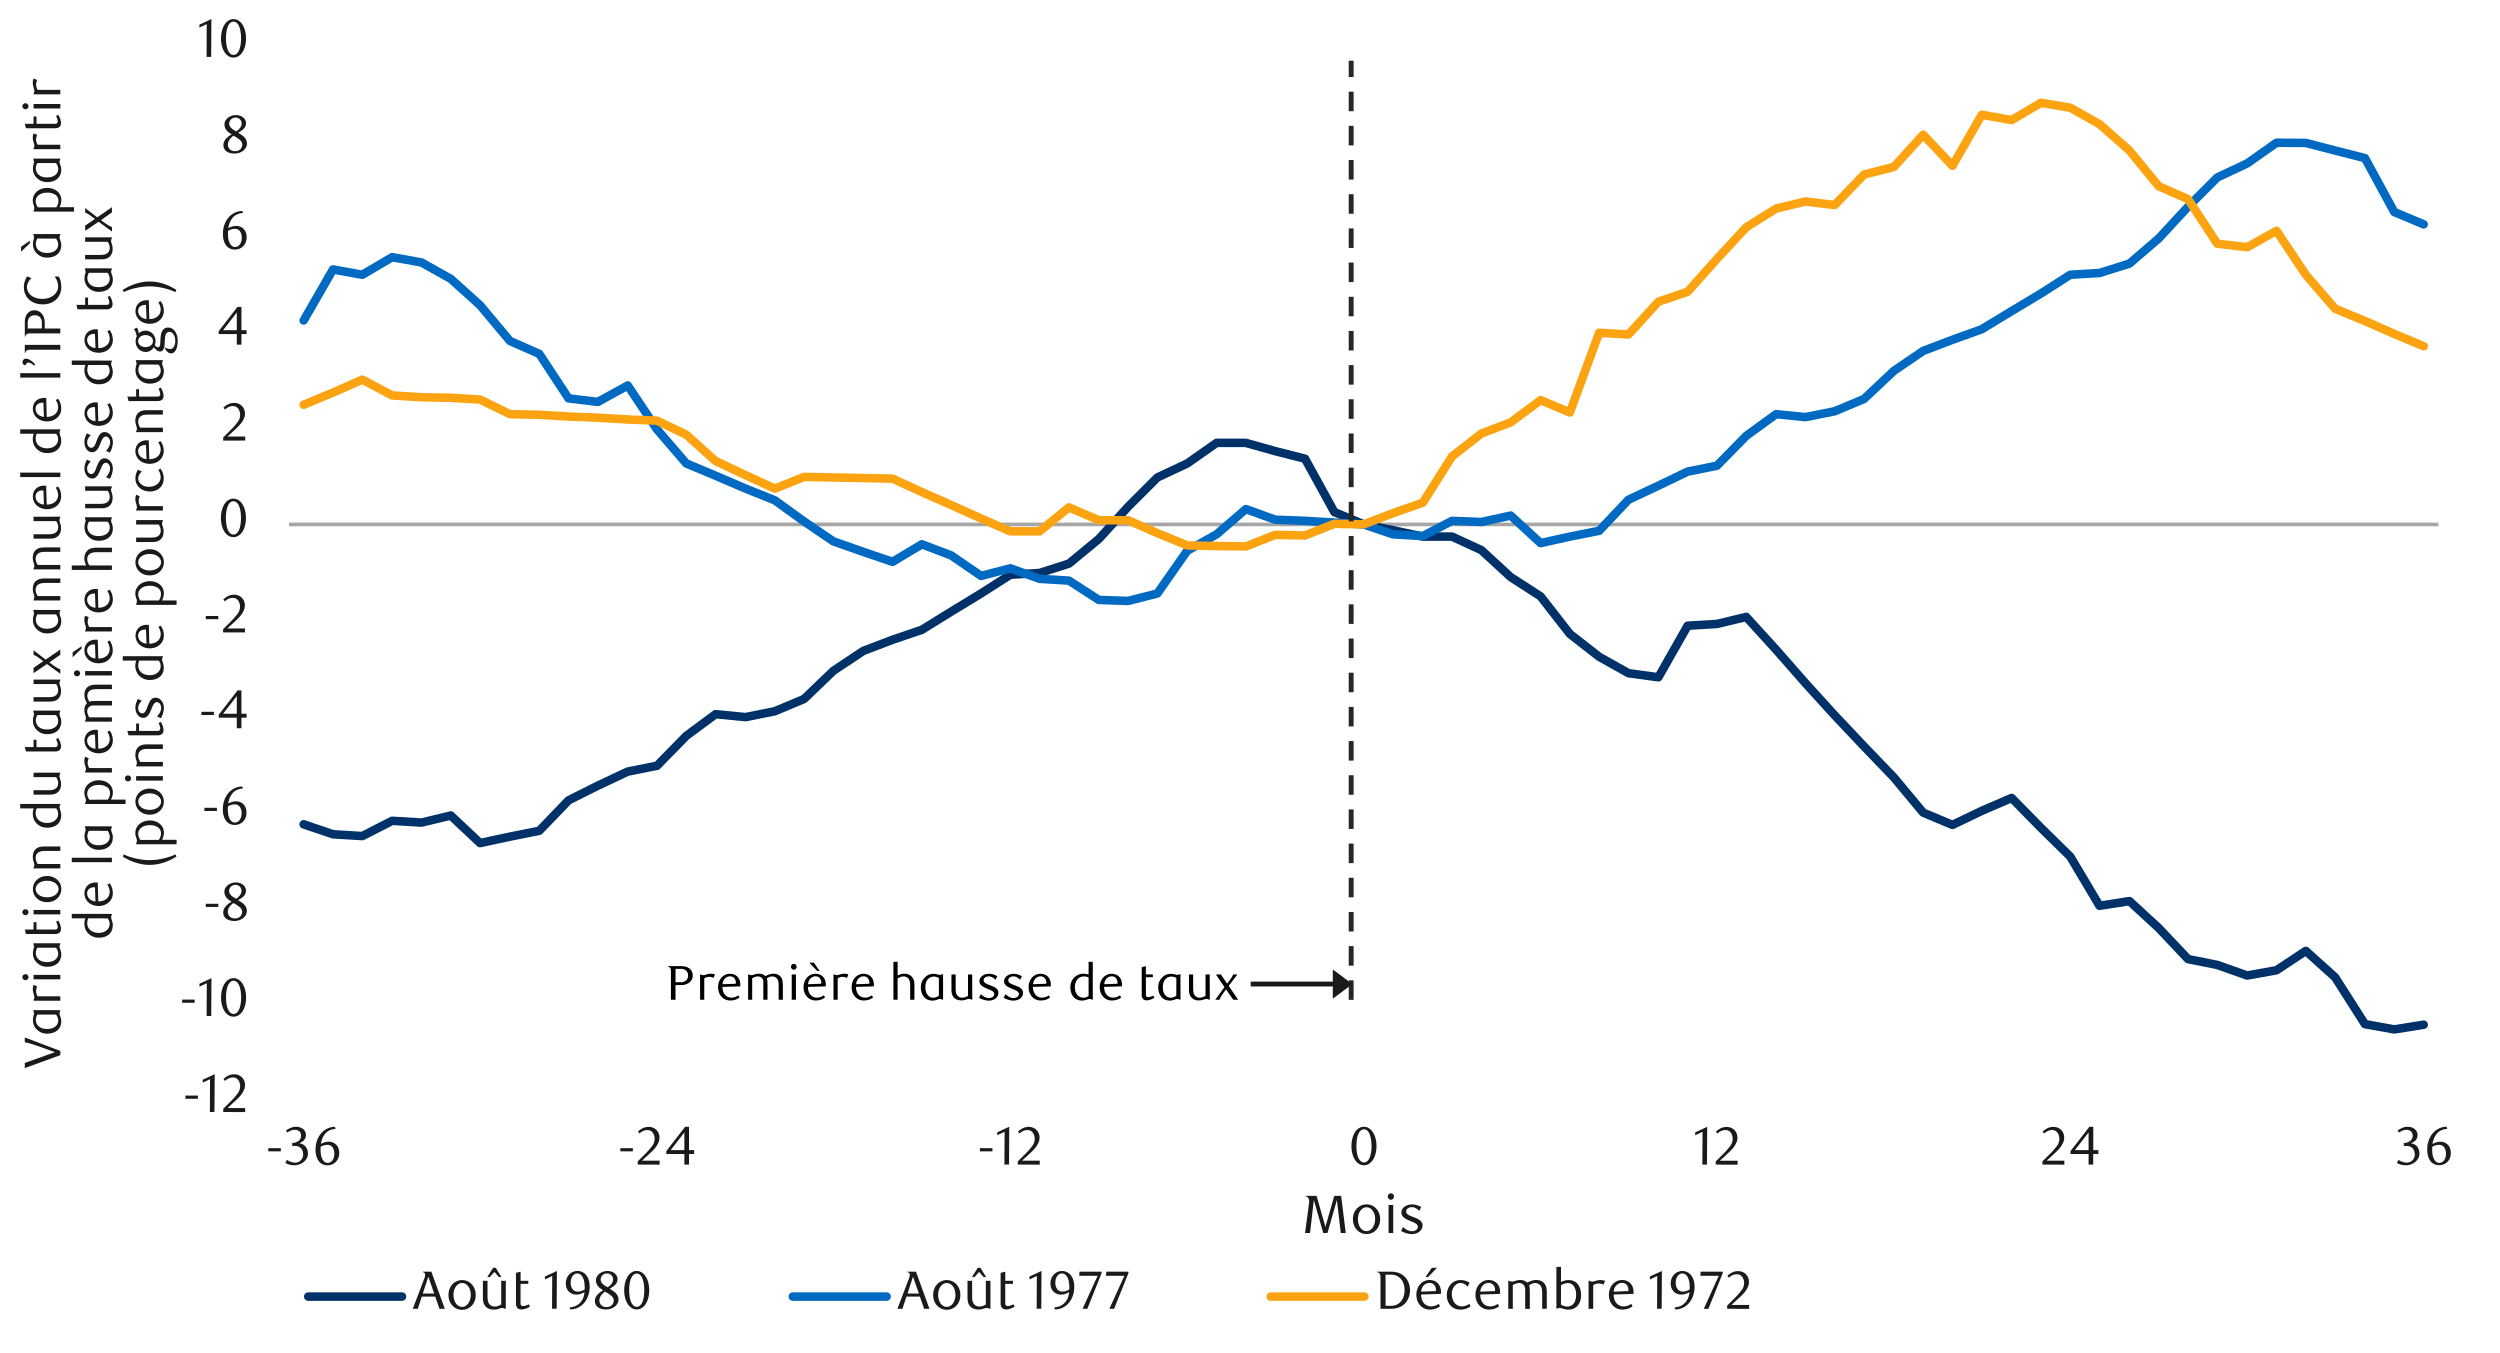 <svg id="Layer_1" data-name="Layer 1" xmlns="http://www.w3.org/2000/svg" xmlns:xlink="http://www.w3.org/1999/xlink" width="1460" height="790" viewBox="0 0 1460 790"><defs><style>.cls-1,.cls-2,.cls-3,.cls-4,.cls-5,.cls-8{fill:none;}.cls-2{stroke:#a6a6a6;stroke-width:2.14px;}.cls-2,.cls-3,.cls-4,.cls-5{stroke-linejoin:round;}.cls-3{stroke:#003168;}.cls-3,.cls-4,.cls-5{stroke-linecap:round;stroke-width:4.99px;}.cls-4{stroke:#006ac3;}.cls-5{stroke:#fca311;}.cls-6{clip-path:url(#clip-path);}.cls-7{fill:#1a1a1a;}.cls-8{stroke:#262626;stroke-miterlimit:8;stroke-width:2.85px;stroke-dasharray:11.41 8.55;}.cls-9{clip-path:url(#clip-path-33);}</style><clipPath id="clip-path"><rect class="cls-1" x="9.38" y="10.58" width="1441.25" height="768.51"/></clipPath><clipPath id="clip-path-33"><rect class="cls-1" x="9.38" y="10.58" width="1441.25" height="768.84"/></clipPath></defs><line class="cls-2" x1="168.74" y1="306.28" x2="1424.03" y2="306.28"/><polyline class="cls-3" points="177.34 481.4 194.48 487.21 211.57 488.26 229.03 479.35 246.14 480.39 263.26 476.27 280.35 492.35 297.81 488.6 314.92 485.18 332.04 467.39 349.13 458.82 366.59 450.61 383.7 447.2 400.79 429.74 417.91 417.08 435.37 418.8 452.48 415.36 469.57 408.2 486.69 391.76 504.15 380.14 521.26 373.62 538.35 367.81 555.47 357.21 572.93 346.58 590.04 335.64 607.13 334.62 624.25 329.15 641.71 314.77 658.79 295.96 675.91 278.84 693.37 270.64 710.49 258.63 727.58 258.65 744.69 263.45 762.15 267.9 779.26 299.04 796.36 306.23 813.47 309.64 830.93 313.39 848.02 313.39 865.13 321.29 882.25 337.02 899.71 348.3 916.8 370.21 933.91 383.55 951.03 393.14 968.49 395.54 985.58 365.42 1002.69 364.38 1019.81 360.29 1037.24 379.43 1054.36 398.95 1071.47 417.76 1088.59 435.89 1106.02 454.02 1123.14 474.58 1140.25 481.74 1157.34 473.54 1174.8 466.01 1191.92 483.46 1209.03 500.24 1226.12 528.98 1243.58 526.24 1260.7 541.98 1277.81 560.11 1294.9 563.52 1312.36 569.7 1329.48 566.63 1346.59 555.32 1363.68 570.71 1381.14 598.1 1398.26 601.17 1415.43 598.43"/><polyline class="cls-4" points="177.34 187.14 194.48 157.36 211.57 160.46 229.03 150.2 246.14 153.27 263.26 162.86 280.35 178.25 297.81 199.12 314.92 206.65 332.04 232.65 349.13 234.71 366.59 225.12 383.7 250.78 400.79 270.64 417.91 277.83 435.37 285.33 452.48 292.18 469.57 304.51 486.69 316.15 504.15 322.3 521.26 328.11 538.35 317.85 555.47 324.36 572.93 336.32 590.04 331.89 607.13 338.04 624.25 339.08 641.71 350.36 658.79 350.95 675.91 346.58 693.37 321.62 710.49 312.04 727.58 297.31 744.69 303.49 762.15 304.17 779.26 305.18 796.36 306.23 813.47 312.04 830.93 313.05 848.02 304.17 865.13 304.85 882.25 301.09 899.71 317.17 916.8 313.39 933.91 309.98 951.03 291.84 968.49 283.64 985.58 275.43 1002.69 271.99 1019.81 254.54 1037.24 241.87 1054.36 243.59 1071.47 240.18 1088.59 232.99 1106.02 216.58 1123.14 204.93 1140.25 198.42 1157.34 192.27 1174.8 181.67 1191.92 171.4 1209.03 160.46 1226.12 159.42 1243.58 153.95 1260.7 139.23 1277.81 120.75 1294.9 103.64 1312.36 95.43 1329.48 83.36 1346.59 83.47 1363.68 87.9 1381.14 92.36 1398.26 123.83 1415.43 131.02"/><polyline class="cls-5" points="177.34 236.4 194.48 229.24 211.57 221.71 229.03 230.93 246.14 231.98 263.26 232.31 280.35 233.33 297.81 241.87 314.92 242.24 332.04 243.26 349.13 243.93 366.59 244.98 383.7 245.65 400.79 253.86 417.91 269.26 435.37 277.46 452.48 285.36 469.57 278.51 486.69 278.84 504.15 279.18 521.26 279.52 538.35 287.39 555.47 294.92 572.93 302.79 590.04 310.31 607.13 310.31 624.25 296.3 641.71 303.83 658.79 303.83 675.91 311.36 693.37 318.52 710.49 318.89 727.58 319.11 744.69 312.37 762.15 312.71 779.26 305.89 796.36 306.23 813.47 299.71 830.93 293.56 848.02 266.52 865.13 253.18 882.25 246.67 899.71 233.67 916.8 240.86 933.91 194.33 951.03 195.34 968.49 176.2 985.58 170.39 1002.69 151.21 1019.81 132.74 1037.24 121.8 1054.36 117.68 1071.47 119.74 1088.59 101.95 1106.02 97.49 1123.14 78.68 1140.25 96.81 1157.34 67.03 1174.8 70.11 1191.92 60.04 1209.03 62.92 1226.12 72.5 1243.58 87.9 1260.7 108.77 1277.81 116.3 1294.9 142.33 1312.36 144.36 1329.48 134.8 1346.59 160.46 1363.68 180.28 1381.14 187.48 1398.26 195.01 1415.43 202.2"/><g class="cls-6"><path class="cls-7" d="M108.28,641.68v-1.86h7.3v1.86Z"/><path class="cls-7" d="M122.57,649.42l.09-19.17-4.28,2v-1.7l7-3.24-.13,22.06Z"/><path class="cls-7" d="M130.37,649.42v-1.89l4.15-4.12a38.57,38.57,0,0,0,4.17-4.71,7.07,7.07,0,0,0,1.56-4.2,7,7,0,0,0-.3-2.09,5.33,5.33,0,0,0-.83-1.67,3.69,3.69,0,0,0-3.05-1.49,5.81,5.81,0,0,0-2.55.55,7.82,7.82,0,0,0-2.11,1.46l-.91-1.13a12.3,12.3,0,0,1,3-2.06,7.93,7.93,0,0,1,3.33-.68,6.37,6.37,0,0,1,2.43.46,6.08,6.08,0,0,1,2,1.28,6.19,6.19,0,0,1,1.34,2,6.52,6.52,0,0,1,.49,2.53,6.93,6.93,0,0,1-.56,2.75,12.34,12.34,0,0,1-1.35,2.44,17.41,17.41,0,0,1-1.7,2.06c-.6.61-1.14,1.14-1.62,1.58l-5,4.62h10.32v2.33Z"/></g><g class="cls-6"><path class="cls-7" d="M106.38,585.62v-1.86h7.31v1.86Z"/><path class="cls-7" d="M120.67,593.36l.1-19.17-4.28,2v-1.7l7-3.24-.12,22.06Z"/><path class="cls-7" d="M143.71,582.55a17.55,17.55,0,0,1-.55,4.5,12.13,12.13,0,0,1-1.54,3.55,7.54,7.54,0,0,1-2.32,2.32,5.57,5.57,0,0,1-2.94.82,5.27,5.27,0,0,1-2.89-.84,7.68,7.68,0,0,1-2.29-2.32,12,12,0,0,1-1.53-3.53,17.44,17.44,0,0,1-.54-4.47,18.06,18.06,0,0,1,.54-4.54,12.81,12.81,0,0,1,1.51-3.59,7.29,7.29,0,0,1,2.3-2.35,5.33,5.33,0,0,1,2.9-.84,5.41,5.41,0,0,1,2.94.84,7.66,7.66,0,0,1,2.32,2.35,12.38,12.38,0,0,1,1.54,3.57A17.91,17.91,0,0,1,143.71,582.55Zm-2.9,0a24.8,24.8,0,0,0-.28-3.87,14.14,14.14,0,0,0-.83-3.11,5.75,5.75,0,0,0-1.37-2.06,2.76,2.76,0,0,0-1.92-.74,2.72,2.72,0,0,0-1.92.74,5.62,5.62,0,0,0-1.37,2,13.27,13.27,0,0,0-.84,3.09,26.68,26.68,0,0,0,0,7.71,13.3,13.3,0,0,0,.85,3.08,5.91,5.91,0,0,0,1.39,2,2.73,2.73,0,0,0,1.89.74,2.79,2.79,0,0,0,1.9-.74,5.65,5.65,0,0,0,1.39-2,13.76,13.76,0,0,0,.83-3.07A23.84,23.84,0,0,0,140.81,582.59Z"/></g><g class="cls-6"><path class="cls-7" d="M120.19,529.67v-1.86h7.3v1.86Z"/><path class="cls-7" d="M135.19,526.55c-.44-.27-.9-.57-1.4-.91a7.26,7.26,0,0,1-1.35-1.2,6.77,6.77,0,0,1-1-1.59,5.08,5.08,0,0,1-.4-2.12,4.21,4.21,0,0,1,.55-2.11,5.94,5.94,0,0,1,1.47-1.7,7.68,7.68,0,0,1,2.09-1.15,7.38,7.38,0,0,1,2.48-.42,8.09,8.09,0,0,1,2.35.33,5.62,5.62,0,0,1,1.89,1,4.63,4.63,0,0,1,1.28,1.51,4.08,4.08,0,0,1,.47,2,4.32,4.32,0,0,1-.36,1.8,5.31,5.31,0,0,1-1,1.43,8,8,0,0,1-1.46,1.19c-.56.37-1.15.73-1.77,1.09l.63.38,1.63,1.08a8.07,8.07,0,0,1,1.46,1.26,6.1,6.1,0,0,1,1,1.59,5,5,0,0,1-.15,4.27,6.13,6.13,0,0,1-1.54,1.84,8,8,0,0,1-2.31,1.26,8.68,8.68,0,0,1-2.87.47,10.13,10.13,0,0,1-2.5-.3,6.48,6.48,0,0,1-2.07-.91,4.45,4.45,0,0,1-1.41-1.55,4.25,4.25,0,0,1-.52-2.15,5,5,0,0,1,.5-2.27,7.25,7.25,0,0,1,1.24-1.73,9.44,9.44,0,0,1,1.56-1.3C134.26,527.21,134.75,526.87,135.19,526.55Zm1.11.82a13.29,13.29,0,0,0-1.22,1,8.88,8.88,0,0,0-1.06,1.25,6.49,6.49,0,0,0-.72,1.38,4.17,4.17,0,0,0-.27,1.45,4.06,4.06,0,0,0,.27,1.46,3.71,3.71,0,0,0,.78,1.26,3.63,3.63,0,0,0,1.3.87,4.73,4.73,0,0,0,1.81.31,4.89,4.89,0,0,0,1.82-.31,4,4,0,0,0,1.34-.87,3.52,3.52,0,0,0,.82-1.26,4.28,4.28,0,0,0,.26-1.46,3.52,3.52,0,0,0-1.35-2.58c-.31-.27-.64-.54-1-.79s-.69-.48-1-.71l-1-.59Zm1.55-2.55a7.89,7.89,0,0,0,1.21-.83,7.66,7.66,0,0,0,1-1.09,5.68,5.68,0,0,0,.72-1.26,3.61,3.61,0,0,0,.27-1.38,3.54,3.54,0,0,0-.76-2.2,3.32,3.32,0,0,0-1.15-.93,3.82,3.82,0,0,0-4.23.64,3.44,3.44,0,0,0-1.1,2.65,2.72,2.72,0,0,0,.31,1.33,4.9,4.9,0,0,0,.81,1.09,6.27,6.27,0,0,0,1.11.91c.42.27.84.54,1.26.79Z"/></g><g class="cls-6"><path class="cls-7" d="M119.38,473.61v-1.86h7.3v1.86Z"/><path class="cls-7" d="M141.85,460.52a9.52,9.52,0,0,0-2.91.56,8.18,8.18,0,0,0-2.06,1.13,6.71,6.71,0,0,0-1.39,1.44,14.73,14.73,0,0,0-.91,1.46,10.09,10.09,0,0,0-.82,2,11.82,11.82,0,0,0-.5,2.18,10,10,0,0,1,2.4-1,8.93,8.93,0,0,1,2.25-.3,6.27,6.27,0,0,1,2.33.44,5.78,5.78,0,0,1,1.94,1.29,6,6,0,0,1,1.3,2.08,8.34,8.34,0,0,1-.11,5.87,6.72,6.72,0,0,1-1.54,2.25,6.51,6.51,0,0,1-2.18,1.38,6.88,6.88,0,0,1-2.52.48,7,7,0,0,1-2.73-.54,5.72,5.72,0,0,1-2.21-1.67,8.33,8.33,0,0,1-1.5-2.88,13.68,13.68,0,0,1-.55-4.13,15.29,15.29,0,0,1,.88-5.29,13.26,13.26,0,0,1,2.41-4.19,11,11,0,0,1,3.59-2.75,10.14,10.14,0,0,1,4.45-1Zm-8.69,10.35c0,.29-.07.6-.09.91s0,.63,0,1a18.44,18.44,0,0,0,.18,2.61,8.26,8.26,0,0,0,.54,2,5.36,5.36,0,0,0,1.47,2.24,3,3,0,0,0,1.94.72,3.15,3.15,0,0,0,1.46-.36,3.63,3.63,0,0,0,1.24-1.05,5.72,5.72,0,0,0,.86-1.67,6.77,6.77,0,0,0,.33-2.17,6.23,6.23,0,0,0-1.11-4,3.59,3.59,0,0,0-2.9-1.33,6.85,6.85,0,0,0-1.87.26A8.74,8.74,0,0,0,133.16,470.87Z"/></g><g class="cls-6"><path class="cls-7" d="M117.62,417.56V415.7h7.32v1.86Z"/><path class="cls-7" d="M141,419.1v6.21h-2.71V419.1H127.74v-1.7l11-14.19H141v13.62h3v2.27Zm-2.71-12.61-8,10.34h8Z"/></g><g class="cls-6"><path class="cls-7" d="M120.19,361.6v-1.86h7.3v1.86Z"/><path class="cls-7" d="M130.29,369.34v-1.89l4.16-4.12a40.35,40.35,0,0,0,4.17-4.71,7.07,7.07,0,0,0,1.56-4.2,7.33,7.33,0,0,0-.3-2.09,5.35,5.35,0,0,0-.84-1.67,3.72,3.72,0,0,0-1.3-1.1,3.85,3.85,0,0,0-1.75-.39,5.87,5.87,0,0,0-2.55.55,7.6,7.6,0,0,0-2.11,1.46l-.91-1.13a12.2,12.2,0,0,1,3-2.06,8,8,0,0,1,3.34-.68,6.51,6.51,0,0,1,2.42.45,6,6,0,0,1,3.32,3.27,6.52,6.52,0,0,1,.49,2.53,7.14,7.14,0,0,1-.55,2.75,12.91,12.91,0,0,1-1.36,2.44,16.53,16.53,0,0,1-1.7,2.05q-.89.93-1.62,1.59l-5,4.62h10.32v2.33Z"/></g><g class="cls-6"><path class="cls-7" d="M143.63,302.49a17.63,17.63,0,0,1-.55,4.51,12.13,12.13,0,0,1-1.54,3.55,7.53,7.53,0,0,1-2.33,2.31,5.45,5.45,0,0,1-2.93.82,5.34,5.34,0,0,1-2.89-.83,7.68,7.68,0,0,1-2.29-2.32,12.14,12.14,0,0,1-1.53-3.53,17.49,17.49,0,0,1-.55-4.47,18,18,0,0,1,.55-4.54,12.88,12.88,0,0,1,1.51-3.6,7.33,7.33,0,0,1,2.29-2.34,5.5,5.5,0,0,1,5.84,0,7.65,7.65,0,0,1,2.33,2.34,12.44,12.44,0,0,1,1.54,3.58A17.88,17.88,0,0,1,143.63,302.49Zm-2.9.05a24.8,24.8,0,0,0-.28-3.87,13.68,13.68,0,0,0-.84-3.12,5.58,5.58,0,0,0-1.37-2.06,2.85,2.85,0,0,0-3.83,0,5.62,5.62,0,0,0-1.37,2.05,13.31,13.31,0,0,0-.84,3.08,26.68,26.68,0,0,0,0,7.71,12.78,12.78,0,0,0,.85,3.09,5.77,5.77,0,0,0,1.39,2,2.68,2.68,0,0,0,1.89.74,2.76,2.76,0,0,0,1.9-.74,5.51,5.51,0,0,0,1.38-2,13.36,13.36,0,0,0,.84-3.07A23.93,23.93,0,0,0,140.73,302.54Z"/></g><g class="cls-6"><path class="cls-7" d="M130.36,257.33v-1.89l4.15-4.12a40.35,40.35,0,0,0,4.17-4.71,7.07,7.07,0,0,0,1.56-4.2,7,7,0,0,0-.3-2.09,5.55,5.55,0,0,0-.83-1.67,3.69,3.69,0,0,0-3.06-1.49,5.87,5.87,0,0,0-2.55.55,7.7,7.7,0,0,0-2.1,1.46l-.92-1.13a12.39,12.39,0,0,1,3-2.06,8,8,0,0,1,3.34-.68,6.47,6.47,0,0,1,2.42.45,5.92,5.92,0,0,1,3.32,3.27,6.34,6.34,0,0,1,.49,2.53,7,7,0,0,1-.55,2.75,13.45,13.45,0,0,1-1.35,2.44,17.46,17.46,0,0,1-1.7,2q-.9.93-1.62,1.59l-5,4.62H143.2v2.33Z"/></g><g class="cls-6"><path class="cls-7" d="M141,195.09v6.2h-2.71v-6.2H127.72V193.4l10.95-14.17H141v13.6h3v2.26Zm-2.71-12.58-8,10.32h8Z"/></g><g class="cls-6"><path class="cls-7" d="M141.94,124.38A9.28,9.28,0,0,0,139,125a7.88,7.88,0,0,0-2.06,1.13,6.71,6.71,0,0,0-1.39,1.44,15.76,15.76,0,0,0-.92,1.47,11.49,11.49,0,0,0-.82,2,12.09,12.09,0,0,0-.5,2.19,10,10,0,0,1,2.41-1,9,9,0,0,1,2.26-.3,6.12,6.12,0,0,1,2.33.45,5.5,5.5,0,0,1,1.94,1.29,6,6,0,0,1,1.31,2.08,7.7,7.7,0,0,1,.47,2.81,7.61,7.61,0,0,1-.58,3.07,6.83,6.83,0,0,1-1.55,2.26,6.64,6.64,0,0,1-2.19,1.39,7.08,7.08,0,0,1-2.52.47,6.93,6.93,0,0,1-2.73-.54,5.68,5.68,0,0,1-2.22-1.67,8.47,8.47,0,0,1-1.5-2.89,13.7,13.7,0,0,1-.55-4.14,15.35,15.35,0,0,1,.88-5.3,13.31,13.31,0,0,1,2.41-4.2,11.25,11.25,0,0,1,3.6-2.76,10.18,10.18,0,0,1,4.46-1Zm-8.71,10.38c0,.29-.07.6-.09.91s0,.63,0,1a17.19,17.19,0,0,0,.19,2.62,8.08,8.08,0,0,0,.53,2,5.5,5.5,0,0,0,1.48,2.24,3,3,0,0,0,1.95.72,3.21,3.21,0,0,0,1.46-.36,3.76,3.76,0,0,0,1.24-1.06,5.83,5.83,0,0,0,.86-1.67,6.79,6.79,0,0,0,.33-2.18,6.27,6.27,0,0,0-1.11-4,3.63,3.63,0,0,0-2.91-1.34,6.87,6.87,0,0,0-1.87.27A8.8,8.8,0,0,0,133.23,134.76Z"/></g><g class="cls-6"><path class="cls-7" d="M135.25,78.43c-.44-.28-.9-.58-1.4-.92a7.2,7.2,0,0,1-1.35-1.19,6.77,6.77,0,0,1-1-1.59,5.16,5.16,0,0,1-.4-2.13,4.17,4.17,0,0,1,.55-2.1,5.54,5.54,0,0,1,1.47-1.7,6.93,6.93,0,0,1,2.09-1.15,7.15,7.15,0,0,1,2.48-.43,8.09,8.09,0,0,1,2.35.33,5.62,5.62,0,0,1,1.89,1A4.74,4.74,0,0,1,143.19,70a4.09,4.09,0,0,1,.47,2,4.24,4.24,0,0,1-.36,1.79,5.31,5.31,0,0,1-1,1.43,8.43,8.43,0,0,1-1.46,1.2c-.57.36-1.15.73-1.77,1.08l.63.38L141.34,79a7.36,7.36,0,0,1,1.46,1.26,6.22,6.22,0,0,1,1,1.58,5,5,0,0,1-.15,4.27,6,6,0,0,1-1.54,1.84,8,8,0,0,1-2.31,1.26,8.68,8.68,0,0,1-2.87.47,10.13,10.13,0,0,1-2.5-.3,6.48,6.48,0,0,1-2.07-.91A4.42,4.42,0,0,1,131,86.91a4.32,4.32,0,0,1-.52-2.16,4.92,4.92,0,0,1,.5-2.26,7.23,7.23,0,0,1,1.24-1.74,10.38,10.38,0,0,1,1.55-1.3Zm1.11.81a12,12,0,0,0-1.22,1.06,8.81,8.81,0,0,0-1.06,1.24,6.33,6.33,0,0,0-.72,1.39,4.06,4.06,0,0,0,0,2.91,3.92,3.92,0,0,0,.78,1.26,3.74,3.74,0,0,0,1.3.86,4.71,4.71,0,0,0,1.8.32,4.9,4.9,0,0,0,1.83-.32,4.11,4.11,0,0,0,1.34-.86,3.71,3.71,0,0,0,.82-1.26,4.29,4.29,0,0,0,.26-1.47,3.52,3.52,0,0,0-1.35-2.58q-.48-.41-1-.78c-.35-.26-.69-.49-1-.71l-1-.6Zm1.54-2.55a7.31,7.31,0,0,0,1.22-.83,7.17,7.17,0,0,0,1-1.09,5.4,5.4,0,0,0,.72-1.25,3.66,3.66,0,0,0,.27-1.39,3.54,3.54,0,0,0-.76-2.2,3.32,3.32,0,0,0-1.15-.93,3.86,3.86,0,0,0-4.23.65,3.38,3.38,0,0,0-1.1,2.64,2.79,2.79,0,0,0,.31,1.34,4.84,4.84,0,0,0,.81,1.08,5.86,5.86,0,0,0,1.11.91c.42.28.84.54,1.26.79Z"/></g><g class="cls-6"><path class="cls-7" d="M120.64,33.25l.09-19.17-4.28,2v-1.7l7-3.24-.13,22.06Z"/><path class="cls-7" d="M143.67,22.44a17.26,17.26,0,0,1-.55,4.51,12.18,12.18,0,0,1-1.53,3.54,7.57,7.57,0,0,1-2.33,2.32,5.57,5.57,0,0,1-2.94.82,5.24,5.24,0,0,1-2.88-.84,7.67,7.67,0,0,1-2.3-2.31A12.25,12.25,0,0,1,129.62,27a17.13,17.13,0,0,1-.55-4.48,17.6,17.6,0,0,1,.55-4.54,12.93,12.93,0,0,1,1.51-3.59A7.36,7.36,0,0,1,133.42,12a5.43,5.43,0,0,1,2.9-.83,5.49,5.49,0,0,1,2.94.83,7.68,7.68,0,0,1,2.33,2.35,12.32,12.32,0,0,1,1.53,3.58A17.33,17.33,0,0,1,143.67,22.44Zm-2.89,0a24.57,24.57,0,0,0-.29-3.87,13.07,13.07,0,0,0-.83-3.12,5.62,5.62,0,0,0-1.37-2.06,2.77,2.77,0,0,0-1.92-.74,2.8,2.8,0,0,0-1.92.74,5.74,5.74,0,0,0-1.37,2,14,14,0,0,0-.83,3.09,24.35,24.35,0,0,0-.28,3.85,24.48,24.48,0,0,0,.28,3.86,12.82,12.82,0,0,0,.85,3.08,5.94,5.94,0,0,0,1.38,2.05,2.76,2.76,0,0,0,1.89.74,2.81,2.81,0,0,0,1.91-.74,5.68,5.68,0,0,0,1.38-2.05,12.76,12.76,0,0,0,.83-3.07A23.75,23.75,0,0,0,140.78,22.49Z"/></g><g class="cls-6"><path class="cls-7" d="M156.68,672.39v-1.86H164v1.86Z"/><path class="cls-7" d="M174.68,667.7a5.55,5.55,0,0,1,2.11.58,5.37,5.37,0,0,1,1.62,1.29,6.1,6.1,0,0,1,1.06,1.84,6.67,6.67,0,0,1,.38,2.27,5.67,5.67,0,0,1-.66,2.69,7.38,7.38,0,0,1-1.77,2.17,8.18,8.18,0,0,1-2.55,1.45,8.91,8.91,0,0,1-3,.52,12,12,0,0,1-2.47-.27,10.26,10.26,0,0,1-2.75-1.08l.94-1.8a8.42,8.42,0,0,0,4.91,1.61,4.31,4.31,0,0,0,1.7-.35,4.79,4.79,0,0,0,1.47-1,4.6,4.6,0,0,0,1-1.48,4.82,4.82,0,0,0,.38-1.93,5.75,5.75,0,0,0-.38-2.16,4.46,4.46,0,0,0-1-1.56,4.19,4.19,0,0,0-1.5-.94,5.37,5.37,0,0,0-1.85-.32h-1.66v-1.76a6.25,6.25,0,0,0,3.71-1.16,3.79,3.79,0,0,0,1.45-3.21,3,3,0,0,0-1-2.36,3.61,3.61,0,0,0-2.48-.92,6.73,6.73,0,0,0-2.32.4,10.11,10.11,0,0,0-2.27,1.21l-.75-1.2a14.34,14.34,0,0,1,2.86-1.6,7.79,7.79,0,0,1,3-.6,7.29,7.29,0,0,1,2.35.36,5.79,5.79,0,0,1,1.82,1,4.46,4.46,0,0,1,1.19,1.51,4.72,4.72,0,0,1,.12,3.65,4.88,4.88,0,0,1-.85,1.36,5.22,5.22,0,0,1-1.26,1A10.44,10.44,0,0,1,174.68,667.7Z"/><path class="cls-7" d="M196,659.3a9.58,9.58,0,0,0-2.91.56,8.2,8.2,0,0,0-2.06,1.14,6.46,6.46,0,0,0-1.39,1.43,16.87,16.87,0,0,0-.91,1.46,12.9,12.9,0,0,0-1.32,4.16,9.59,9.59,0,0,1,2.41-1,8.82,8.82,0,0,1,2.25-.3,6.12,6.12,0,0,1,2.33.45,5.46,5.46,0,0,1,1.93,1.29,5.91,5.91,0,0,1,1.31,2.07,7.86,7.86,0,0,1,.47,2.8,7.57,7.57,0,0,1-.58,3.07,6.86,6.86,0,0,1-1.54,2.25,6.74,6.74,0,0,1-2.19,1.39,7.08,7.08,0,0,1-2.52.47,6.91,6.91,0,0,1-2.72-.54,5.75,5.75,0,0,1-2.22-1.66,8.52,8.52,0,0,1-1.5-2.88,14.12,14.12,0,0,1-.55-4.14,15.57,15.57,0,0,1,.88-5.29,13.26,13.26,0,0,1,2.41-4.19,11.15,11.15,0,0,1,3.59-2.75,10.14,10.14,0,0,1,4.45-1Zm-8.69,10.35c0,.3-.07.6-.09.91s0,.63,0,1a17.06,17.06,0,0,0,.19,2.61,8.08,8.08,0,0,0,.53,2,5.48,5.48,0,0,0,1.47,2.23,3,3,0,0,0,1.95.72,3.14,3.14,0,0,0,1.45-.36,3.63,3.63,0,0,0,1.24-1,5.37,5.37,0,0,0,.86-1.67,6.72,6.72,0,0,0,.33-2.17,6.25,6.25,0,0,0-1.11-4,3.59,3.59,0,0,0-2.9-1.33,7.19,7.19,0,0,0-1.86.26A8.8,8.8,0,0,0,187.33,669.65Z"/></g><g class="cls-6"><path class="cls-7" d="M362.29,672.39v-1.86h7.3v1.86Z"/><path class="cls-7" d="M372.42,680.13v-1.89l4.15-4.12a40.22,40.22,0,0,0,4.17-4.7,7.12,7.12,0,0,0,1.56-4.21,7,7,0,0,0-.3-2.09,5.33,5.33,0,0,0-.83-1.67,3.69,3.69,0,0,0-3.05-1.49,5.81,5.81,0,0,0-2.55.55,7.82,7.82,0,0,0-2.11,1.46l-.91-1.13a12.3,12.3,0,0,1,3-2.06,7.89,7.89,0,0,1,3.33-.68,6.37,6.37,0,0,1,2.43.46,6.08,6.08,0,0,1,2,1.28,6.19,6.19,0,0,1,1.34,2,6.52,6.52,0,0,1,.48,2.53,6.93,6.93,0,0,1-.55,2.75,12.34,12.34,0,0,1-1.35,2.44,18.45,18.45,0,0,1-1.7,2.06c-.6.61-1.14,1.14-1.62,1.58l-5,4.62h10.32v2.33Z"/><path class="cls-7" d="M402.38,673.93v6.2h-2.71v-6.2H389.13v-1.7l10.95-14.16h2.3v13.6h3v2.26Zm-2.71-12.59-8,10.33h8Z"/></g><g class="cls-6"><path class="cls-7" d="M572.29,672.39v-1.86h7.31v1.86Z"/><path class="cls-7" d="M586.58,680.13l.1-19.17-4.28,2v-1.7l7-3.24-.12,22.06Z"/><path class="cls-7" d="M594.39,680.13v-1.89l4.15-4.12a41.17,41.17,0,0,0,4.17-4.7,7.12,7.12,0,0,0,1.56-4.21,7,7,0,0,0-.3-2.09,5.55,5.55,0,0,0-.83-1.67,3.69,3.69,0,0,0-3.06-1.49,5.87,5.87,0,0,0-2.55.55,7.92,7.92,0,0,0-2.1,1.46l-.92-1.13a12.68,12.68,0,0,1,3-2.06,8,8,0,0,1,3.34-.68,6.28,6.28,0,0,1,2.42.46,6,6,0,0,1,2,1.28,6.16,6.16,0,0,1,1.33,2,6.34,6.34,0,0,1,.49,2.53,6.93,6.93,0,0,1-.55,2.75,13.45,13.45,0,0,1-1.35,2.44,18.45,18.45,0,0,1-1.7,2.06c-.6.61-1.14,1.14-1.62,1.58l-5,4.62h10.33v2.33Z"/></g><g class="cls-6"><path class="cls-7" d="M803.86,669.32a17.69,17.69,0,0,1-.55,4.51,12.19,12.19,0,0,1-1.54,3.54,7.57,7.57,0,0,1-2.33,2.32,5.47,5.47,0,0,1-2.93.82,5.27,5.27,0,0,1-2.89-.84,7.53,7.53,0,0,1-2.29-2.31,12.26,12.26,0,0,1-1.53-3.53,17.57,17.57,0,0,1-.55-4.48,18,18,0,0,1,.55-4.54,12.93,12.93,0,0,1,1.51-3.59,7.36,7.36,0,0,1,2.29-2.35,5.55,5.55,0,0,1,5.84,0,7.68,7.68,0,0,1,2.33,2.35,12.32,12.32,0,0,1,1.54,3.58A17.77,17.77,0,0,1,803.86,669.32Zm-2.9,0a24.61,24.61,0,0,0-.28-3.87,13.54,13.54,0,0,0-.84-3.12,5.5,5.5,0,0,0-1.37-2.06,2.77,2.77,0,0,0-1.92-.74,2.8,2.8,0,0,0-1.92.74,5.65,5.65,0,0,0-1.36,2,13.17,13.17,0,0,0-.84,3.08,26.68,26.68,0,0,0,0,7.71,12.69,12.69,0,0,0,.85,3.08,5.73,5.73,0,0,0,1.39,2,2.72,2.72,0,0,0,1.88.74,2.81,2.81,0,0,0,1.91-.74,5.47,5.47,0,0,0,1.38-2,13.27,13.27,0,0,0,.84-3.06A24,24,0,0,0,801,669.37Z"/></g><g class="cls-6"><path class="cls-7" d="M994.18,680.13l.1-19.17L990,663v-1.7l7-3.24-.12,22.06Z"/><path class="cls-7" d="M1002,680.13v-1.89l4.15-4.12a41.17,41.17,0,0,0,4.17-4.7,7.12,7.12,0,0,0,1.56-4.21,7,7,0,0,0-.3-2.09,5.55,5.55,0,0,0-.83-1.67,3.69,3.69,0,0,0-3.06-1.49,5.87,5.87,0,0,0-2.55.55A7.92,7.92,0,0,0,1003,662l-.92-1.13a12.68,12.68,0,0,1,3-2.06,8,8,0,0,1,3.34-.68,6.28,6.28,0,0,1,2.42.46,6,6,0,0,1,2,1.28,6.16,6.16,0,0,1,1.33,2,6.34,6.34,0,0,1,.49,2.53,6.93,6.93,0,0,1-.55,2.75,13.45,13.45,0,0,1-1.35,2.44,18.45,18.45,0,0,1-1.7,2.06c-.6.61-1.14,1.14-1.62,1.58l-5,4.62h10.33v2.33Z"/></g><g class="cls-6"><path class="cls-7" d="M1192.79,680.13v-1.89l4.15-4.12a41.17,41.17,0,0,0,4.17-4.7,7.12,7.12,0,0,0,1.56-4.21,7,7,0,0,0-.3-2.09,5.55,5.55,0,0,0-.83-1.67,3.69,3.69,0,0,0-3.06-1.49,5.87,5.87,0,0,0-2.55.55,7.92,7.92,0,0,0-2.1,1.46l-.92-1.13a12.68,12.68,0,0,1,3-2.06,8,8,0,0,1,3.34-.68,6.28,6.28,0,0,1,2.42.46,6,6,0,0,1,2,1.28,6.16,6.16,0,0,1,1.33,2,6.34,6.34,0,0,1,.49,2.53,6.93,6.93,0,0,1-.55,2.75,13.45,13.45,0,0,1-1.35,2.44,18.45,18.45,0,0,1-1.7,2.06c-.6.61-1.14,1.14-1.62,1.58l-5,4.62h10.32v2.33Z"/><path class="cls-7" d="M1222.43,673.93v6.2h-2.7v-6.2h-10.55v-1.7l11-14.16h2.29v13.6h3v2.26Zm-2.7-12.59-8,10.33h8Z"/></g><g class="cls-6"><path class="cls-7" d="M1407.84,667.7a5.55,5.55,0,0,1,2.11.58,5.37,5.37,0,0,1,1.62,1.29,6.08,6.08,0,0,1,1,1.84,6.67,6.67,0,0,1,.38,2.27,5.67,5.67,0,0,1-.66,2.69,7.35,7.35,0,0,1-1.76,2.17A8.41,8.41,0,0,1,1408,680a9,9,0,0,1-3,.52,11.89,11.89,0,0,1-2.47-.27,10.31,10.31,0,0,1-2.76-1.08l1-1.8a8.42,8.42,0,0,0,4.91,1.61,4.38,4.38,0,0,0,1.7-.35,4.87,4.87,0,0,0,1.46-1,4.45,4.45,0,0,0,1-1.48,4.82,4.82,0,0,0,.38-1.93,5.75,5.75,0,0,0-.37-2.16,4.48,4.48,0,0,0-1-1.56,4,4,0,0,0-1.5-.94,5.35,5.35,0,0,0-1.84-.32h-1.67v-1.76a6.31,6.31,0,0,0,3.72-1.16,3.81,3.81,0,0,0,1.44-3.21,3,3,0,0,0-1-2.36,3.58,3.58,0,0,0-2.47-.92,6.74,6.74,0,0,0-2.33.4,10.06,10.06,0,0,0-2.26,1.21l-.76-1.2a14.62,14.62,0,0,1,2.86-1.6,7.86,7.86,0,0,1,3-.6,7.2,7.2,0,0,1,2.35.36,5.68,5.68,0,0,1,1.82,1,4.61,4.61,0,0,1,1.2,1.51,4.5,4.5,0,0,1,.43,2,4.37,4.37,0,0,1-.32,1.7,4.66,4.66,0,0,1-.85,1.36,5.22,5.22,0,0,1-1.26,1A9.89,9.89,0,0,1,1407.84,667.7Z"/><path class="cls-7" d="M1429.18,659.3a9.59,9.59,0,0,0-2.92.56,8.56,8.56,0,0,0-2.06,1.14,6.4,6.4,0,0,0-1.38,1.43,14.73,14.73,0,0,0-.91,1.46,10.36,10.36,0,0,0-.82,2,12.87,12.87,0,0,0-.51,2.19,9.75,9.75,0,0,1,2.41-1,8.93,8.93,0,0,1,2.25-.3,6.08,6.08,0,0,1,2.33.45,5.59,5.59,0,0,1,1.94,1.29,5.89,5.89,0,0,1,1.3,2.07,8.49,8.49,0,0,1-.11,5.87,6.86,6.86,0,0,1-1.54,2.25A6.64,6.64,0,0,1,1427,680a7,7,0,0,1-2.51.47,6.93,6.93,0,0,1-2.73-.54,5.75,5.75,0,0,1-2.22-1.66,8.5,8.5,0,0,1-1.49-2.88,13.79,13.79,0,0,1-.55-4.14,15.33,15.33,0,0,1,.88-5.29,13.26,13.26,0,0,1,2.41-4.19,11,11,0,0,1,3.58-2.75,10.18,10.18,0,0,1,4.46-1Zm-8.69,10.35c0,.3-.07.6-.09.91s0,.63,0,1a18.42,18.42,0,0,0,.19,2.61,8.52,8.52,0,0,0,.53,2,5.4,5.4,0,0,0,1.48,2.23,3,3,0,0,0,1.94.72,3.18,3.18,0,0,0,1.46-.36,3.72,3.72,0,0,0,1.24-1,5.83,5.83,0,0,0,.86-1.67,6.72,6.72,0,0,0,.33-2.17,6.25,6.25,0,0,0-1.11-4,3.6,3.6,0,0,0-2.9-1.33,7.26,7.26,0,0,0-1.87.26A8.56,8.56,0,0,0,1420.49,669.65Z"/></g><g class="cls-6"><path class="cls-7" d="M21.74,46.74a6.56,6.56,0,0,0-.67,2.68,5.07,5.07,0,0,0,.23,1.51A8,8,0,0,0,22,52.49H35.23v2.59H19.6v-.39a4.21,4.21,0,0,0,.35-.86,2.89,2.89,0,0,0,.1-.76,3.85,3.85,0,0,0-.14-1c-.09-.34-.2-.7-.31-1.07a11.62,11.62,0,0,1-.31-1.2,6.36,6.36,0,0,1-.14-1.43,6.91,6.91,0,0,1,.45-2.53Z"/><path class="cls-7" d="M14.87,60.32a1.77,1.77,0,0,1,1.25.5,1.65,1.65,0,0,1,.53,1.25,1.62,1.62,0,0,1-.53,1.22,1.77,1.77,0,0,1-1.25.5,1.81,1.81,0,0,1-1.28-.5,1.62,1.62,0,0,1-.53-1.22,1.65,1.65,0,0,1,.53-1.25A1.81,1.81,0,0,1,14.87,60.32Zm20.36.43v2.59H19.6V60.75Z"/><path class="cls-7" d="M34.62,68.14a10.11,10.11,0,0,1,.51,1.22,9.48,9.48,0,0,1,.36,1.29,6.3,6.3,0,0,1,.13,1.24,3.59,3.59,0,0,1-.21,1.24,2.47,2.47,0,0,1-.69,1,4,4,0,0,1-2.62.76H15.17l-.69-2.59H19.6V68h1.72v4.31H32.13a1.54,1.54,0,0,0,1.22-.41,1.63,1.63,0,0,0,.35-1.1,3.4,3.4,0,0,0-.11-.79,7.32,7.32,0,0,0-.26-.88c-.1-.29-.2-.56-.31-.83s-.21-.47-.29-.63l1.29-.6C34.22,67.39,34.42,67.75,34.62,68.14Z"/><path class="cls-7" d="M21.74,78.79a6.52,6.52,0,0,0-.67,2.68A5,5,0,0,0,21.3,83,7.85,7.85,0,0,0,22,84.54H35.23v2.59H19.6v-.4a3.93,3.93,0,0,0,.35-.85,2.94,2.94,0,0,0,.1-.76,3.79,3.79,0,0,0-.14-1c-.09-.34-.2-.7-.31-1.07a11.19,11.19,0,0,1-.31-1.21,6.3,6.3,0,0,1-.14-1.43,8.36,8.36,0,0,1,.09-1.19,8.45,8.45,0,0,1,.36-1.34Z"/><path class="cls-7" d="M35.23,92.64v.42a3,3,0,0,0-.45,1.48,3.11,3.11,0,0,0,.15.93c.1.32.22.66.35,1a10,10,0,0,1,.34,1.19,6.43,6.43,0,0,1,.15,1.46,7.33,7.33,0,0,1-.66,3.19,6.3,6.3,0,0,1-1.81,2.29,8,8,0,0,1-2.59,1.31,10.6,10.6,0,0,1-3.07.43,8.44,8.44,0,0,1-4.11-.91,9,9,0,0,1-2.79-2.37,6.66,6.66,0,0,1-1.14-2.15,7.92,7.92,0,0,1-.36-2.37,9.56,9.56,0,0,1,.22-2.09,10.87,10.87,0,0,1,.47-1.61l-.51-2.23ZM21.8,95.23a6.48,6.48,0,0,0-.6,1.36,5.11,5.11,0,0,0-.28,1.71,5.24,5.24,0,0,0,.4,2,4.64,4.64,0,0,0,1.2,1.7,6,6,0,0,0,2,1.18,8.64,8.64,0,0,0,2.88.43q3.91,0,5.63-2.16A4.17,4.17,0,0,0,34,98.69a4.56,4.56,0,0,0-.14-1.11,6.38,6.38,0,0,0-.33-1,6.59,6.59,0,0,0-.41-.8,4.4,4.4,0,0,0-.39-.56Z"/><path class="cls-7" d="M19.6,123.3a5.88,5.88,0,0,0,.35-1,3.43,3.43,0,0,0,.1-.8,3.22,3.22,0,0,0-.14-.93c-.09-.3-.2-.62-.31-1a8.77,8.77,0,0,1-.31-1.11,7,7,0,0,1,.58-4.49,7.09,7.09,0,0,1,1.87-2.28,8.92,8.92,0,0,1,2.72-1.46,10,10,0,0,1,3.14-.49,10.26,10.26,0,0,1,3,.45,8,8,0,0,1,2.64,1.35,6.57,6.57,0,0,1,1.86,2.25A6.85,6.85,0,0,1,35.8,117a7.47,7.47,0,0,1-.29,2,12.42,12.42,0,0,1-.78,2h8.51v2.59H19.6Zm13.28-2.2a10.51,10.51,0,0,0,.85-1.65,5.61,5.61,0,0,0,.39-2.13,4.15,4.15,0,0,0-1.73-3.53,8.35,8.35,0,0,0-5-1.27,9.26,9.26,0,0,0-2.5.33,6.69,6.69,0,0,0-2.09,1,4.67,4.67,0,0,0-1.43,1.57,4.43,4.43,0,0,0-.53,2.18A4.68,4.68,0,0,0,21,118.7a7,7,0,0,0,.33,1,5.69,5.69,0,0,0,.41.82,4,4,0,0,0,.39.57Z"/><path class="cls-7" d="M17.49,142l-5.18,5v-2.89l5.18-3.52Zm17.74-5.3v.42a3,3,0,0,0-.45,1.48,3.11,3.11,0,0,0,.15.93c.1.33.22.67.35,1a10.62,10.62,0,0,1,.34,1.19,6.49,6.49,0,0,1,.15,1.46,7.33,7.33,0,0,1-.66,3.19,6.3,6.3,0,0,1-1.81,2.29A8,8,0,0,1,30.71,150a10.6,10.6,0,0,1-3.07.44,8.44,8.44,0,0,1-4.11-.92,8.9,8.9,0,0,1-2.79-2.37A6.66,6.66,0,0,1,19.6,145a7.9,7.9,0,0,1-.36-2.36,9.65,9.65,0,0,1,.22-2.1,10.87,10.87,0,0,1,.47-1.61l-.51-2.23ZM21.8,139.32a6.72,6.72,0,0,0-.6,1.36,5.13,5.13,0,0,0-.28,1.72,5.23,5.23,0,0,0,.4,2,4.56,4.56,0,0,0,1.2,1.7,5.84,5.84,0,0,0,2,1.18,8.63,8.63,0,0,0,2.88.44c2.61,0,4.49-.73,5.63-2.17a4.14,4.14,0,0,0,.94-2.74,4.64,4.64,0,0,0-.14-1.12,6.38,6.38,0,0,0-.33-1,6.59,6.59,0,0,0-.41-.8,4.4,4.4,0,0,0-.39-.56Z"/><path class="cls-7" d="M18.4,162.42a6.65,6.65,0,0,0-.89.88,7.34,7.34,0,0,0-.85,1.22A8.48,8.48,0,0,0,16,166a4.89,4.89,0,0,0-.26,1.55,6.15,6.15,0,0,0,.64,2.76,6.62,6.62,0,0,0,1.8,2.23A8.9,8.9,0,0,0,21.05,174a11.79,11.79,0,0,0,3.67.54,11.46,11.46,0,0,0,3.84-.6,9.49,9.49,0,0,0,2.91-1.61A6.84,6.84,0,0,0,33.3,170a6.22,6.22,0,0,0,.64-2.77,8.88,8.88,0,0,0-.52-2.92,9,9,0,0,0-1.56-2.8h2.47a9.06,9.06,0,0,1,1.05,2.62,14.23,14.23,0,0,1,.39,3.43,10.8,10.8,0,0,1-.72,4,9.12,9.12,0,0,1-2.12,3.23,10.43,10.43,0,0,1-3.41,2.17,12.33,12.33,0,0,1-4.59.79,13.17,13.17,0,0,1-4.37-.7,10.22,10.22,0,0,1-3.48-2,9.53,9.53,0,0,1-2.3-3.2,10.32,10.32,0,0,1-.84-4.24,10.47,10.47,0,0,1,.52-3.28,14.7,14.7,0,0,1,1.35-2.95Z"/><path class="cls-7" d="M35.23,194.71H18.63c-.68,0-1.29,0-1.82.06a2.28,2.28,0,0,0-1.31.48,1.75,1.75,0,0,0-.51.59,1.87,1.87,0,0,0-.24.77h-.27v-8.19a11.77,11.77,0,0,1,.31-2.8,6.09,6.09,0,0,1,1-2.23,5.3,5.3,0,0,1,4.49-2.17,5,5,0,0,1,2.29.53,5.79,5.79,0,0,1,1.85,1.47,7,7,0,0,1,1.25,2.27,9.1,9.1,0,0,1,.45,2.93v3.46h9.1ZM20.29,184.14a3.84,3.84,0,0,0-3.09,1.23,5.26,5.26,0,0,0-1,3.47v3h8.26v-3a5.26,5.26,0,0,0-1-3.47A3.81,3.81,0,0,0,20.29,184.14Z"/><path class="cls-7" d="M35.23,201.4v2.83H18.64c-.69,0-1.29,0-1.83.06a2.28,2.28,0,0,0-1.31.48,2,2,0,0,0-.51.62,1.82,1.82,0,0,0-.24.76h-.27V201.4Z"/><path class="cls-7" d="M19.78,213.53a6.26,6.26,0,0,0-1.58-1.28,3.32,3.32,0,0,0-1.58-.49,1.47,1.47,0,0,0-1,.39,2,2,0,0,0-.59,1.08l-.21.09a1.87,1.87,0,0,1-1.28-.64,2,2,0,0,1,1.64-3.21,3.74,3.74,0,0,1,1.42.3,7.39,7.39,0,0,1,1.43.77,11.31,11.31,0,0,1,1.35,1.07,14.35,14.35,0,0,1,1.16,1.2Z"/><path class="cls-7" d="M35.23,217.93v2.59H11.8v-2.59Z"/><path class="cls-7" d="M27.3,243.44a8.57,8.57,0,0,0,2.77-.42,6.11,6.11,0,0,0,2.1-1.18,5,5,0,0,0,1.31-1.78,5.44,5.44,0,0,0,.46-2.22,6.68,6.68,0,0,0-.37-2.13,9.29,9.29,0,0,0-1-2.12l1.32-.69a8.59,8.59,0,0,1,1.49,2.89,11.24,11.24,0,0,1,.38,2.89,7.14,7.14,0,0,1-.63,3A7.25,7.25,0,0,1,33.35,244a8,8,0,0,1-2.61,1.55,9.41,9.41,0,0,1-3.28.56,9.52,9.52,0,0,1-3.27-.56A8.1,8.1,0,0,1,21.56,244a7.09,7.09,0,0,1-1.75-2.35,7.18,7.18,0,0,1-.21-5.36,5.75,5.75,0,0,1,1.27-2A6,6,0,0,1,23,232.9a7.73,7.73,0,0,1,2.92-.52l.54,0a4.15,4.15,0,0,1,.54,0Zm-1.95-8.25a2.07,2.07,0,0,0-.35,0h-.31a4.61,4.61,0,0,0-1.67.28,3.68,3.68,0,0,0-1.24.77,3.21,3.21,0,0,0-.75,1.11,3.58,3.58,0,0,0-.26,1.33,4.42,4.42,0,0,0,1.31,3.22,5.43,5.43,0,0,0,3.57,1.51Z"/><path class="cls-7" d="M35.23,250.73v.42a3.19,3.19,0,0,0-.34.74,2.29,2.29,0,0,0-.11.67,3.38,3.38,0,0,0,.15,1l.33,1.06q.18.56.33,1.23a8.05,8.05,0,0,1-.6,4.94,6.34,6.34,0,0,1-2,2.3,8.06,8.06,0,0,1-2.45,1.15,10.78,10.78,0,0,1-2.89.36,8.14,8.14,0,0,1-6.91-3.28A7.27,7.27,0,0,1,19.54,259a8.37,8.37,0,0,1-.39-2.51,7.88,7.88,0,0,1,.2-1.91c.13-.52.26-.94.38-1.28H11.8v-2.59Zm-13.82,2.59a7.73,7.73,0,0,0-.57,2.8,5.89,5.89,0,0,0,.4,2.17,4.92,4.92,0,0,0,1.25,1.8,6.09,6.09,0,0,0,2.11,1.25,8.73,8.73,0,0,0,3,.47,8.55,8.55,0,0,0,2.29-.32,6.44,6.44,0,0,0,2.05-1,4.8,4.8,0,0,0,2-4,4.43,4.43,0,0,0-.39-1.91,7,7,0,0,0-.73-1.25Z"/><path class="cls-7" d="M35.23,276v2.59H11.8V276Z"/><path class="cls-7" d="M27.3,294.67a8.57,8.57,0,0,0,2.77-.42,6,6,0,0,0,2.1-1.18,5,5,0,0,0,1.31-1.77,5.53,5.53,0,0,0,.46-2.23,6.62,6.62,0,0,0-.37-2.12,9.15,9.15,0,0,0-1-2.13l1.32-.69A8.68,8.68,0,0,1,35.33,287a11.24,11.24,0,0,1,.38,2.89,7.07,7.07,0,0,1-.63,3,7.25,7.25,0,0,1-1.73,2.36,7.83,7.83,0,0,1-2.61,1.55,9.19,9.19,0,0,1-3.28.56,9.29,9.29,0,0,1-3.27-.56,7.92,7.92,0,0,1-2.63-1.55,7,7,0,0,1-1.75-2.35,6.88,6.88,0,0,1-.63-2.95,7,7,0,0,1,.42-2.41,5.75,5.75,0,0,1,1.27-2,6,6,0,0,1,2.09-1.4,7.73,7.73,0,0,1,2.92-.51h.54l.54.05Zm-1.95-8.25a2.07,2.07,0,0,0-.35,0h-.31a4.61,4.61,0,0,0-1.67.28,3.84,3.84,0,0,0-1.24.77,3.16,3.16,0,0,0-.75,1.12,3.49,3.49,0,0,0-.26,1.32,4.41,4.41,0,0,0,1.31,3.22,5.43,5.43,0,0,0,3.57,1.51Z"/><path class="cls-7" d="M35.23,301.75v.39a9.2,9.2,0,0,0-.37.89,2.4,2.4,0,0,0-.11.71,3.12,3.12,0,0,0,.14,1c.09.32.2.65.31,1s.22.76.31,1.18a7.05,7.05,0,0,1,.14,1.47q0,3.56-2.32,5.12a5.4,5.4,0,0,1-2,.86,12.59,12.59,0,0,1-2.5.23H19.6V312h8.71a13.1,13.1,0,0,0,2.24-.17,4.15,4.15,0,0,0,1.61-.59,3.3,3.3,0,0,0,1.35-1.37A3.92,3.92,0,0,0,34,308a5.74,5.74,0,0,0-.33-2,8.54,8.54,0,0,0-.84-1.65H19.6v-2.59Z"/><path class="cls-7" d="M35.23,322.29H26.5a13.41,13.41,0,0,0-2.25.16,4.21,4.21,0,0,0-1.61.59,3.28,3.28,0,0,0-1.35,1.36,3.89,3.89,0,0,0-.45,1.85,5.78,5.78,0,0,0,.33,2,8.08,8.08,0,0,0,.84,1.66H35.23v2.6H19.6v-.4a8.28,8.28,0,0,0,.35-.88,2.48,2.48,0,0,0,.1-.71,3.25,3.25,0,0,0-.14-1c-.09-.32-.19-.66-.31-1s-.22-.75-.31-1.18a7.05,7.05,0,0,1-.14-1.47q0-3.56,2.32-5.12a6.25,6.25,0,0,1,2.05-.84A12,12,0,0,1,26,319.7h9.2Z"/><path class="cls-7" d="M35.23,340.45H26.5a13.31,13.31,0,0,0-2.25.17,4.38,4.38,0,0,0-1.61.58,3.36,3.36,0,0,0-1.35,1.37,3.89,3.89,0,0,0-.46,1.84,5.8,5.8,0,0,0,.34,2A8.35,8.35,0,0,0,22,348.1H35.23v2.59H19.6v-.39a8.31,8.31,0,0,0,.35-.89,2.44,2.44,0,0,0,.1-.71,3.54,3.54,0,0,0-.14-1c-.09-.32-.2-.66-.31-1s-.22-.76-.31-1.18a7.05,7.05,0,0,1-.14-1.47q0-3.56,2.32-5.12a6.06,6.06,0,0,1,2.05-.85,12,12,0,0,1,2.51-.24h9.2Z"/><path class="cls-7" d="M35.23,356.2v.42a3,3,0,0,0-.45,1.48,3.11,3.11,0,0,0,.15.93c.1.32.22.66.35,1a11.26,11.26,0,0,1,.34,1.19,6.58,6.58,0,0,1,.15,1.47,7.36,7.36,0,0,1-.66,3.19,6.38,6.38,0,0,1-1.81,2.29,8,8,0,0,1-2.59,1.31,10.6,10.6,0,0,1-3.07.43,8.33,8.33,0,0,1-4.11-.92,9,9,0,0,1-2.79-2.36,6.66,6.66,0,0,1-1.14-2.15,8,8,0,0,1-.36-2.37,9.56,9.56,0,0,1,.22-2.09,10.87,10.87,0,0,1,.47-1.61l-.51-2.23ZM21.8,358.79a6.48,6.48,0,0,0-.6,1.36,5.11,5.11,0,0,0-.28,1.71,5.28,5.28,0,0,0,.4,2,4.64,4.64,0,0,0,1.2,1.7,6,6,0,0,0,2,1.18,8.64,8.64,0,0,0,2.88.43q3.91,0,5.63-2.17a4.12,4.12,0,0,0,.94-2.74,4.56,4.56,0,0,0-.14-1.11,6.38,6.38,0,0,0-.33-1,5.93,5.93,0,0,0-.41-.8,4.4,4.4,0,0,0-.39-.56Z"/><path class="cls-7" d="M26.68,385.21l8.55-5.88v3.07l-6.38,4.43a39.7,39.7,0,0,0,3.73,2.7,15,15,0,0,0,2.65,1.37v2.62l-7.8-5.72-7.83,5.3V390l5.66-3.85c-1.32-1-2.43-1.84-3.31-2.46a9.72,9.72,0,0,0-2.35-1.25v-2.65Z"/><path class="cls-7" d="M35.23,396.89v.39a9.2,9.2,0,0,0-.37.89,2.45,2.45,0,0,0-.11.71,3.18,3.18,0,0,0,.14,1c.09.31.2.64.31,1s.22.75.31,1.17a7.09,7.09,0,0,1,.14,1.48c0,2.37-.77,4.07-2.32,5.12a5.54,5.54,0,0,1-2,.85,12.59,12.59,0,0,1-2.5.23H19.6v-2.59h8.71a12.16,12.16,0,0,0,2.24-.17,4.32,4.32,0,0,0,1.61-.58A3.36,3.36,0,0,0,33.51,405a4,4,0,0,0,.45-1.86,5.65,5.65,0,0,0-.33-2,8.35,8.35,0,0,0-.84-1.66H19.6v-2.59Z"/><path class="cls-7" d="M35.23,415v.42a3,3,0,0,0-.45,1.48,3.11,3.11,0,0,0,.15.93c.1.32.21.66.34,1a10.56,10.56,0,0,1,.35,1.19,6.55,6.55,0,0,1,.15,1.46,7.38,7.38,0,0,1-.66,3.2A6.37,6.37,0,0,1,33.3,427a8,8,0,0,1-2.59,1.32,10.6,10.6,0,0,1-3.07.43,8.33,8.33,0,0,1-4.11-.92,8.89,8.89,0,0,1-2.79-2.36,6.66,6.66,0,0,1-1.14-2.15,8,8,0,0,1-.36-2.37,9.56,9.56,0,0,1,.22-2.09,10.87,10.87,0,0,1,.47-1.61L19.42,415ZM21.8,417.61a7.19,7.19,0,0,0-.61,1.35,5.48,5.48,0,0,0-.27,1.72,5.26,5.26,0,0,0,.39,2,4.79,4.79,0,0,0,1.21,1.7,6,6,0,0,0,2,1.17,8.35,8.35,0,0,0,2.88.44q3.91,0,5.63-2.17a4.12,4.12,0,0,0,.93-2.74,4.56,4.56,0,0,0-.13-1.11,6.51,6.51,0,0,0-.33-1,6.41,6.41,0,0,0-.41-.79,3.78,3.78,0,0,0-.39-.56Z"/><path class="cls-7" d="M34.61,432.11a8.77,8.77,0,0,1,.52,1.22,9.48,9.48,0,0,1,.36,1.29,6.3,6.3,0,0,1,.13,1.24,3.59,3.59,0,0,1-.21,1.24,2.47,2.47,0,0,1-.69,1,4,4,0,0,1-2.62.76H15.17l-.69-2.59H19.6V432h1.72v4.31h10.8a1.52,1.52,0,0,0,1.23-.41,1.63,1.63,0,0,0,.34-1.1,3.35,3.35,0,0,0-.1-.79c-.07-.29-.16-.59-.26-.88s-.2-.56-.31-.82-.21-.48-.29-.64L34,431A11.69,11.69,0,0,1,34.61,432.11Z"/><path class="cls-7" d="M35.23,451.22v.39a9.2,9.2,0,0,0-.37.89,2.4,2.4,0,0,0-.11.71,3.12,3.12,0,0,0,.14,1c.09.32.2.65.31,1s.22.76.31,1.18a7.05,7.05,0,0,1,.14,1.47q0,3.56-2.32,5.12a5.4,5.4,0,0,1-2,.86,12.59,12.59,0,0,1-2.5.23H19.6v-2.59h8.71a13.1,13.1,0,0,0,2.24-.17,4.32,4.32,0,0,0,1.61-.58,3.38,3.38,0,0,0,1.35-1.38,3.89,3.89,0,0,0,.45-1.85,5.74,5.74,0,0,0-.33-2,8.54,8.54,0,0,0-.84-1.65H19.6v-2.59Z"/><path class="cls-7" d="M35.23,469.5v.42a3.47,3.47,0,0,0-.35.74,2.33,2.33,0,0,0-.1.68,3.38,3.38,0,0,0,.15,1q.15.49.33,1.05c.12.38.23.79.33,1.24a8.05,8.05,0,0,1-.6,4.94,6.44,6.44,0,0,1-2,2.3A8.56,8.56,0,0,1,30.52,483a10.78,10.78,0,0,1-2.89.36,8.55,8.55,0,0,1-4.11-.91,8.39,8.39,0,0,1-2.8-2.38,7.12,7.12,0,0,1-1.18-2.27,8.37,8.37,0,0,1-.39-2.51,7.49,7.49,0,0,1,.2-1.92c.13-.51.26-.94.38-1.28H11.8V469.5Zm-13.82,2.59a7.63,7.63,0,0,0-.58,2.8,5.82,5.82,0,0,0,.41,2.17,4.87,4.87,0,0,0,1.25,1.81,6.25,6.25,0,0,0,2.11,1.25,8.73,8.73,0,0,0,3,.47,8.61,8.61,0,0,0,2.29-.32,6.55,6.55,0,0,0,2.05-1,5.08,5.08,0,0,0,1.46-1.66,4.88,4.88,0,0,0,.55-2.39,4.48,4.48,0,0,0-.39-1.92,6.83,6.83,0,0,0-.72-1.25Z"/><path class="cls-7" d="M35.23,496.94H26.5a13.33,13.33,0,0,0-2.25.16,4.39,4.39,0,0,0-1.61.59,3.42,3.42,0,0,0-1.36,1.36,3.92,3.92,0,0,0-.45,1.85,5.74,5.74,0,0,0,.33,2,9,9,0,0,0,.85,1.67H35.23v2.59H19.6v-.39a7.92,7.92,0,0,0,.34-.89,2.15,2.15,0,0,0,.11-.71,3.54,3.54,0,0,0-.14-1c-.09-.32-.2-.66-.31-1a11,11,0,0,1-.31-1.17,6.47,6.47,0,0,1-.14-1.48c0-2.37.77-4.07,2.32-5.12a6.16,6.16,0,0,1,2.05-.84,12,12,0,0,1,2.51-.24h9.2Z"/><path class="cls-7" d="M27.49,511.6a9.3,9.3,0,0,1,3.36.59,7.93,7.93,0,0,1,2.62,1.62,7.42,7.42,0,0,1,1.72,2.41,7.23,7.23,0,0,1,.61,3,7.34,7.34,0,0,1-.61,3,7.69,7.69,0,0,1-1.72,2.42,7.79,7.79,0,0,1-2.62,1.63,9.78,9.78,0,0,1-6.69,0,7.89,7.89,0,0,1-2.62-1.63,7.5,7.5,0,0,1-1.71-2.42,7.18,7.18,0,0,1-.62-3,7.08,7.08,0,0,1,.62-3,7.25,7.25,0,0,1,1.71-2.41,8,8,0,0,1,2.62-1.62A9.25,9.25,0,0,1,27.49,511.6Zm0,2.77a8.79,8.79,0,0,0-2.6.37,7,7,0,0,0-2.13,1,5,5,0,0,0-1.41,1.54,3.8,3.8,0,0,0,0,3.84,5.25,5.25,0,0,0,1.41,1.54,6.79,6.79,0,0,0,2.13,1,9.13,9.13,0,0,0,2.6.36,9.25,9.25,0,0,0,2.61-.36,7.06,7.06,0,0,0,2.12-1,5.06,5.06,0,0,0,1.43-1.53,3.78,3.78,0,0,0,.53-1.95,3.69,3.69,0,0,0-.53-1.91,5.21,5.21,0,0,0-1.43-1.54,7,7,0,0,0-2.12-1A8.9,8.9,0,0,0,27.49,514.37Z"/><path class="cls-7" d="M14.87,531a1.77,1.77,0,0,1,1.25.5,1.65,1.65,0,0,1,.53,1.25,1.62,1.62,0,0,1-.53,1.22,1.77,1.77,0,0,1-1.25.5,1.81,1.81,0,0,1-1.28-.5,1.61,1.61,0,0,1-.52-1.22,1.65,1.65,0,0,1,.52-1.25A1.81,1.81,0,0,1,14.87,531Zm20.36.42V534H19.6v-2.59Z"/><path class="cls-7" d="M34.61,538.7a10.16,10.16,0,0,1,.52,1.22,9.48,9.48,0,0,1,.36,1.29,6.23,6.23,0,0,1,.13,1.24,3.59,3.59,0,0,1-.21,1.24,2.47,2.47,0,0,1-.69,1,4,4,0,0,1-2.62.76H15.17l-.69-2.59H19.6v-4.31h1.71v4.31H32.12a1.57,1.57,0,0,0,1.23-.41,1.63,1.63,0,0,0,.34-1.1,3.49,3.49,0,0,0-.1-.8c-.07-.29-.16-.58-.26-.87s-.2-.57-.31-.83-.21-.47-.29-.63l1.29-.6A11.69,11.69,0,0,1,34.61,538.7Z"/><path class="cls-7" d="M35.23,550.88v.42a3,3,0,0,0-.45,1.48,3.11,3.11,0,0,0,.15.93c.1.32.22.66.35,1a11.26,11.26,0,0,1,.34,1.19,6.55,6.55,0,0,1,.15,1.46,7.38,7.38,0,0,1-.66,3.2,6.38,6.38,0,0,1-1.81,2.29,8,8,0,0,1-2.59,1.31,10.55,10.55,0,0,1-3.07.43,8.35,8.35,0,0,1-4.11-.92,9,9,0,0,1-2.79-2.36,6.66,6.66,0,0,1-1.14-2.15,8,8,0,0,1-.36-2.37,9.56,9.56,0,0,1,.22-2.09,10.87,10.87,0,0,1,.47-1.61l-.51-2.23ZM21.8,553.47a6.48,6.48,0,0,0-.6,1.36,5.37,5.37,0,0,0-.27,1.71,5.26,5.26,0,0,0,.39,2,4.64,4.64,0,0,0,1.2,1.7,6,6,0,0,0,2,1.18,8.64,8.64,0,0,0,2.88.43q3.91,0,5.63-2.17a4.07,4.07,0,0,0,.94-2.74,4.56,4.56,0,0,0-.14-1.11,6.38,6.38,0,0,0-.33-1,5.93,5.93,0,0,0-.41-.8,4.4,4.4,0,0,0-.39-.56Z"/><path class="cls-7" d="M14.87,568.92a1.77,1.77,0,0,1,1.25.5,1.65,1.65,0,0,1,.53,1.25,1.62,1.62,0,0,1-.53,1.22,1.77,1.77,0,0,1-1.25.5,1.81,1.81,0,0,1-1.28-.5,1.62,1.62,0,0,1-.53-1.22,1.65,1.65,0,0,1,.53-1.25A1.81,1.81,0,0,1,14.87,568.92Zm20.36.42v2.59H19.6v-2.59Z"/><path class="cls-7" d="M21.74,576.09a6.5,6.5,0,0,0-.66,2.68,5.11,5.11,0,0,0,.22,1.51,8,8,0,0,0,.71,1.56H35.23v2.59H19.6V584a4.21,4.21,0,0,0,.35-.86,2.94,2.94,0,0,0,.1-.76,3.44,3.44,0,0,0-.14-1c-.09-.34-.19-.7-.31-1.07s-.22-.77-.31-1.2a7.08,7.08,0,0,1-.14-1.43,7.52,7.52,0,0,1,.45-2.53Z"/><path class="cls-7" d="M35.23,589.94v.42a3,3,0,0,0-.45,1.48,3.11,3.11,0,0,0,.15.93c.1.32.22.67.35,1a10.62,10.62,0,0,1,.34,1.19,6.49,6.49,0,0,1,.15,1.46,7.33,7.33,0,0,1-.66,3.19,6.3,6.3,0,0,1-1.81,2.29,8,8,0,0,1-2.59,1.31,10.6,10.6,0,0,1-3.07.44,8.44,8.44,0,0,1-4.11-.92,9,9,0,0,1-2.79-2.37,6.66,6.66,0,0,1-1.14-2.15,7.92,7.92,0,0,1-.36-2.37,9.63,9.63,0,0,1,.22-2.09,10.87,10.87,0,0,1,.47-1.61l-.51-2.23ZM21.8,592.53a6.72,6.72,0,0,0-.6,1.36,5.11,5.11,0,0,0-.28,1.71,5.24,5.24,0,0,0,.4,2,4.64,4.64,0,0,0,1.2,1.7,5.84,5.84,0,0,0,2,1.18,8.63,8.63,0,0,0,2.88.44c2.61,0,4.49-.73,5.63-2.17A4.16,4.16,0,0,0,34,596a4.58,4.58,0,0,0-.14-1.12,6.38,6.38,0,0,0-.33-1,6.59,6.59,0,0,0-.41-.8,4.4,4.4,0,0,0-.39-.56Z"/><path class="cls-7" d="M35.23,613.73v2.47l-20.75,7.56v-3l17.62-6.29-5.53-2c-1.82-.67-3.51-1.27-5.09-1.8s-3-1-4.19-1.33a14.12,14.12,0,0,0-2.81-.59v-2.86Z"/></g><g class="cls-6"><path class="cls-7" d="M56.79,126.92,65.35,121v3.08L59,128.54a38,38,0,0,0,3.74,2.7,14.71,14.71,0,0,0,2.65,1.37v2.62l-7.8-5.72-7.83,5.3v-3.07l5.66-3.86c-1.33-1-2.43-1.84-3.31-2.45a9.22,9.22,0,0,0-2.35-1.25v-2.65Z"/><path class="cls-7" d="M65.35,138.6V139a7.19,7.19,0,0,0-.37.89,2.15,2.15,0,0,0-.11.71,3.23,3.23,0,0,0,.14,1c.09.31.19.64.31,1s.21.76.31,1.18a7.05,7.05,0,0,1,.14,1.47q0,3.56-2.32,5.12a5.4,5.4,0,0,1-2.05.86,12.59,12.59,0,0,1-2.5.23H49.72v-2.59h8.71a13.19,13.19,0,0,0,2.24-.17,4.38,4.38,0,0,0,1.61-.58,3.36,3.36,0,0,0,1.35-1.37,4,4,0,0,0,.45-1.86,5.65,5.65,0,0,0-.33-2,8.35,8.35,0,0,0-.84-1.66H49.72V138.6Z"/><path class="cls-7" d="M65.35,156.73v.42a3,3,0,0,0-.45,1.48,3.11,3.11,0,0,0,.15.93c.1.32.21.66.34,1a10,10,0,0,1,.35,1.19,6.43,6.43,0,0,1,.15,1.46,7.33,7.33,0,0,1-.66,3.19,6.4,6.4,0,0,1-1.81,2.29A8.11,8.11,0,0,1,60.83,170a10.6,10.6,0,0,1-3.07.43,8.44,8.44,0,0,1-4.11-.91,8.81,8.81,0,0,1-2.79-2.37A6.66,6.66,0,0,1,49.72,165a7.93,7.93,0,0,1-.37-2.37,9.56,9.56,0,0,1,.23-2.09,10.87,10.87,0,0,1,.47-1.61l-.51-2.23Zm-13.44,2.59a6.48,6.48,0,0,0-.6,1.36,5.37,5.37,0,0,0-.27,1.71,5.23,5.23,0,0,0,.39,2,4.66,4.66,0,0,0,1.21,1.7,5.84,5.84,0,0,0,2,1.18,8.56,8.56,0,0,0,2.88.43c2.61,0,4.48-.72,5.63-2.16a4.15,4.15,0,0,0,.93-2.74,4.58,4.58,0,0,0-.13-1.12,6.38,6.38,0,0,0-.33-1,5.93,5.93,0,0,0-.41-.8,4.4,4.4,0,0,0-.39-.56Z"/><path class="cls-7" d="M64.73,173.88a10.16,10.16,0,0,1,.52,1.22,8.31,8.31,0,0,1,.35,1.3,6.19,6.19,0,0,1,.14,1.23,3.64,3.64,0,0,1-.21,1.25,2.37,2.37,0,0,1-.7,1,3.94,3.94,0,0,1-2.62.76H45.29l-.69-2.59h5.12v-4.3h1.71v4.3H62.24a1.54,1.54,0,0,0,1.22-.4,1.65,1.65,0,0,0,.35-1.1,3.48,3.48,0,0,0-.11-.8c-.07-.29-.15-.58-.25-.87s-.21-.57-.32-.83-.2-.47-.28-.63l1.29-.61C64.33,173.13,64.53,173.49,64.73,173.88Z"/><path class="cls-7" d="M57.41,203.29a8.63,8.63,0,0,0,2.78-.42,6.29,6.29,0,0,0,2.1-1.17,5.08,5.08,0,0,0,1.31-1.78,5.45,5.45,0,0,0,.45-2.23,6.6,6.6,0,0,0-.36-2.12,9.55,9.55,0,0,0-1-2.13l1.32-.69a8.73,8.73,0,0,1,1.48,2.89,10.9,10.9,0,0,1,.39,2.9,7.06,7.06,0,0,1-.63,3,7.32,7.32,0,0,1-1.74,2.37,8,8,0,0,1-2.6,1.55,10,10,0,0,1-6.55,0,8.25,8.25,0,0,1-2.64-1.55,7.31,7.31,0,0,1-1.74-2.35,7.05,7.05,0,0,1-.21-5.36,5.91,5.91,0,0,1,1.26-2,6.09,6.09,0,0,1,2.1-1.4,7.71,7.71,0,0,1,2.91-.51h.55l.54.05ZM55.47,195l-.35,0h-.31a4.66,4.66,0,0,0-1.68.29,3.48,3.48,0,0,0-1.23.77,3.21,3.21,0,0,0-.75,1.11,3.49,3.49,0,0,0-.26,1.32,4.44,4.44,0,0,0,1.31,3.23,5.43,5.43,0,0,0,3.57,1.5Z"/><path class="cls-7" d="M65.35,210.58V211a3.47,3.47,0,0,0-.35.74,2.33,2.33,0,0,0-.1.68,3.38,3.38,0,0,0,.15,1q.15.49.33,1c.12.38.23.79.33,1.24a8.05,8.05,0,0,1-.6,4.94,6.44,6.44,0,0,1-2,2.3,8.56,8.56,0,0,1-2.45,1.15,10.78,10.78,0,0,1-2.89.36,8.55,8.55,0,0,1-4.11-.91,8.29,8.29,0,0,1-2.8-2.38,7.12,7.12,0,0,1-1.18-2.27,8.37,8.37,0,0,1-.39-2.51,7.49,7.49,0,0,1,.2-1.92c.13-.51.26-.94.38-1.28H41.92v-2.59Zm-13.83,2.59A7.81,7.81,0,0,0,51,216a5.82,5.82,0,0,0,.41,2.17A4.87,4.87,0,0,0,52.61,220a6.15,6.15,0,0,0,2.11,1.25,9.16,9.16,0,0,0,5.3.15,6.55,6.55,0,0,0,2-1,5,5,0,0,0,1.46-1.66,4.88,4.88,0,0,0,.55-2.39,4.48,4.48,0,0,0-.39-1.92,7.19,7.19,0,0,0-.72-1.25Z"/><path class="cls-7" d="M57.41,246a8.59,8.59,0,0,0,2.78-.42,6.1,6.1,0,0,0,2.1-1.17,5.18,5.18,0,0,0,1.31-1.78,5.49,5.49,0,0,0,.45-2.23,6.6,6.6,0,0,0-.36-2.12,9.35,9.35,0,0,0-1-2.13l1.32-.69a8.77,8.77,0,0,1,1.49,2.89,11.3,11.3,0,0,1,.38,2.89,7.07,7.07,0,0,1-.63,3,7.25,7.25,0,0,1-1.73,2.36,8,8,0,0,1-2.61,1.56,10,10,0,0,1-6.55,0,8.12,8.12,0,0,1-2.63-1.56,7.05,7.05,0,0,1-1.75-2.34,7.2,7.2,0,0,1-.21-5.37,5.75,5.75,0,0,1,1.27-2,6,6,0,0,1,2.09-1.4A7.73,7.73,0,0,1,56,235h.54l.54,0Zm-1.94-8.25-.35,0h-.31a4.6,4.6,0,0,0-1.67.29,3.56,3.56,0,0,0-1.24.76,3.34,3.34,0,0,0-.75,1.12,3.49,3.49,0,0,0-.26,1.32,4.44,4.44,0,0,0,1.31,3.23,5.47,5.47,0,0,0,3.57,1.5Z"/><path class="cls-7" d="M53,254.14A8.72,8.72,0,0,0,51.55,256a4.59,4.59,0,0,0-.63,2.39,3.5,3.5,0,0,0,.69,2.22,2.13,2.13,0,0,0,1.72.89,1.73,1.73,0,0,0,1.05-.33,3.06,3.06,0,0,0,.8-.87,8.83,8.83,0,0,0,.65-1.27c.2-.48.39-1,.57-1.51s.49-1.21.76-1.83a8.56,8.56,0,0,1,.91-1.67,4.63,4.63,0,0,1,1.25-1.21,3.2,3.2,0,0,1,1.75-.47,4.11,4.11,0,0,1,2,.52,4.86,4.86,0,0,1,1.52,1.33,6.21,6.21,0,0,1,1,1.91,7.55,7.55,0,0,1,.33,2.22,9,9,0,0,1-.15,1.61,14.7,14.7,0,0,1-.39,1.62,13.46,13.46,0,0,1-.56,1.51,8.42,8.42,0,0,1-.68,1.24l-2.23-1a8.86,8.86,0,0,0,.85-1,10.58,10.58,0,0,0,.76-1.2,7,7,0,0,0,.58-1.35,4.59,4.59,0,0,0,.22-1.4,3.92,3.92,0,0,0-.72-2.41,2.13,2.13,0,0,0-1.75-1,1.77,1.77,0,0,0-1.07.34,3.47,3.47,0,0,0-.84.93,9.73,9.73,0,0,0-.69,1.33c-.21.49-.43,1-.65,1.55s-.5,1.2-.78,1.79a8.49,8.49,0,0,1-1,1.61,4.32,4.32,0,0,1-1.26,1.16,3.2,3.2,0,0,1-1.69.44,3.62,3.62,0,0,1-1.92-.5,4.56,4.56,0,0,1-1.44-1.33,6.79,6.79,0,0,1-.9-1.9,7.6,7.6,0,0,1-.32-2.2,8.4,8.4,0,0,1,.46-2.75,16.49,16.49,0,0,1,1-2.33Z"/><path class="cls-7" d="M53,269.5a8.72,8.72,0,0,0-1.48,1.84,4.59,4.59,0,0,0-.63,2.39,3.5,3.5,0,0,0,.69,2.22,2.13,2.13,0,0,0,1.72.89,1.78,1.78,0,0,0,1.06-.33,3.08,3.08,0,0,0,.79-.88,8.2,8.2,0,0,0,.65-1.26c.2-.48.39-1,.57-1.51s.5-1.21.76-1.83a8.56,8.56,0,0,1,.91-1.67,4.63,4.63,0,0,1,1.25-1.21,3.2,3.2,0,0,1,1.75-.47,4,4,0,0,1,2,.52,4.86,4.86,0,0,1,1.52,1.33,6.21,6.21,0,0,1,1,1.91,7.55,7.55,0,0,1,.33,2.22,9,9,0,0,1-.15,1.61,14.7,14.7,0,0,1-.39,1.62,12.61,12.61,0,0,1-.56,1.5,8.06,8.06,0,0,1-.68,1.25l-2.23-1a7.93,7.93,0,0,0,.85-1,10.65,10.65,0,0,0,.77-1.2,7.7,7.7,0,0,0,.57-1.35,4.59,4.59,0,0,0,.22-1.4,3.92,3.92,0,0,0-.72-2.41,2.14,2.14,0,0,0-1.75-1,1.73,1.73,0,0,0-1.06.35,3.34,3.34,0,0,0-.85.93,9.73,9.73,0,0,0-.69,1.33c-.21.49-.43,1-.65,1.55s-.5,1.2-.78,1.79a8.82,8.82,0,0,1-1,1.61A4.32,4.32,0,0,1,55.59,279a3.2,3.2,0,0,1-1.69.44,3.71,3.71,0,0,1-1.92-.5,4.35,4.35,0,0,1-1.43-1.34,6.37,6.37,0,0,1-.91-1.89,7.65,7.65,0,0,1-.31-2.2,8.39,8.39,0,0,1,.45-2.75,16.49,16.49,0,0,1,1-2.33Z"/><path class="cls-7" d="M65.35,284v.39a7.19,7.19,0,0,0-.37.89,2.15,2.15,0,0,0-.11.71,3.18,3.18,0,0,0,.14,1c.09.31.19.64.31,1s.22.75.31,1.17a7.09,7.09,0,0,1,.14,1.48c0,2.37-.77,4.07-2.32,5.12a5.54,5.54,0,0,1-2.05.85,11.89,11.89,0,0,1-2.5.23H49.72v-2.59h8.71a13.28,13.28,0,0,0,2.24-.16,4.39,4.39,0,0,0,1.61-.59,3.36,3.36,0,0,0,1.35-1.37,3.93,3.93,0,0,0,.45-1.86,5.65,5.65,0,0,0-.33-2,8.62,8.62,0,0,0-.84-1.66H49.72V284Z"/><path class="cls-7" d="M65.35,302.08v.42A3,3,0,0,0,64.9,304a3.11,3.11,0,0,0,.15.93c.1.32.21.66.34,1a10.37,10.37,0,0,1,.35,1.18,6.58,6.58,0,0,1,.15,1.47,7.33,7.33,0,0,1-.66,3.19,6.49,6.49,0,0,1-1.81,2.29,8.11,8.11,0,0,1-2.59,1.31,10.6,10.6,0,0,1-3.07.43,8.44,8.44,0,0,1-4.11-.91,8.81,8.81,0,0,1-2.79-2.37,6.66,6.66,0,0,1-1.14-2.15,7.93,7.93,0,0,1-.37-2.37,9.56,9.56,0,0,1,.23-2.09,10.87,10.87,0,0,1,.47-1.61l-.51-2.23Zm-13.44,2.59a6.48,6.48,0,0,0-.6,1.36,5.37,5.37,0,0,0-.27,1.71,5.23,5.23,0,0,0,.39,2,4.66,4.66,0,0,0,1.21,1.7,6,6,0,0,0,2,1.18,8.56,8.56,0,0,0,2.88.43c2.61,0,4.48-.72,5.63-2.17a4.12,4.12,0,0,0,.93-2.74A4.56,4.56,0,0,0,64,307a6.38,6.38,0,0,0-.33-1,5.93,5.93,0,0,0-.41-.8,4.4,4.4,0,0,0-.39-.56Z"/><path class="cls-7" d="M65.35,322.5H56.62a7.86,7.86,0,0,0-3.86.75,3.67,3.67,0,0,0-1.36,1.38,3.88,3.88,0,0,0-.45,1.86,5.73,5.73,0,0,0,.35,2,8.38,8.38,0,0,0,.92,1.75H65.35v2.59H41.92v-2.59l8.42,0a15,15,0,0,1-.72-1.85,7.27,7.27,0,0,1-.35-2.34,6.56,6.56,0,0,1,.69-3.05,5.51,5.51,0,0,1,1.93-2.13,6.29,6.29,0,0,1,2-.78,11.12,11.12,0,0,1,2.39-.24h9.11Z"/><path class="cls-7" d="M57.41,354.94a8.32,8.32,0,0,0,2.78-.43,6.19,6.19,0,0,0,2.1-1.17,5,5,0,0,0,1.31-1.78,5.45,5.45,0,0,0,.45-2.23,6.6,6.6,0,0,0-.36-2.12,9.29,9.29,0,0,0-1-2.12l1.32-.7a8.68,8.68,0,0,1,1.48,2.9,10.77,10.77,0,0,1,.39,2.89,7.06,7.06,0,0,1-.63,3,7.18,7.18,0,0,1-1.73,2.37,8.11,8.11,0,0,1-2.61,1.55,9.86,9.86,0,0,1-6.55,0,8.25,8.25,0,0,1-2.64-1.55,7.2,7.2,0,0,1-1.74-2.35,7.18,7.18,0,0,1-.21-5.36,5.88,5.88,0,0,1,1.27-2,6.09,6.09,0,0,1,2.09-1.4,7.73,7.73,0,0,1,2.92-.51l.54,0,.54,0Zm-1.94-8.26-.35,0h-.31a4.6,4.6,0,0,0-1.67.29,3.58,3.58,0,0,0-1.24.77,3.21,3.21,0,0,0-.75,1.11,3.54,3.54,0,0,0-.26,1.33,4.42,4.42,0,0,0,1.31,3.22,5.51,5.51,0,0,0,3.57,1.51Z"/><path class="cls-7" d="M51.86,360.45a6.33,6.33,0,0,0-.67,2.68,5,5,0,0,0,.23,1.5,8.11,8.11,0,0,0,.71,1.57H65.35v2.59H49.72v-.4a4.07,4.07,0,0,0,.34-.85,3,3,0,0,0,.11-.76,3.79,3.79,0,0,0-.14-1c-.09-.34-.2-.7-.31-1.07a11.83,11.83,0,0,1-.31-1.21,6.36,6.36,0,0,1-.14-1.43,8.36,8.36,0,0,1,.09-1.19,7.28,7.28,0,0,1,.36-1.34Z"/><path class="cls-7" d="M47.61,378.82l-5.18,5v-2.89l5.18-3.53Zm9.8,5.78a8.63,8.63,0,0,0,2.78-.42,6.13,6.13,0,0,0,2.1-1.18,5,5,0,0,0,1.31-1.77,5.52,5.52,0,0,0,.45-2.23,6.71,6.71,0,0,0-.36-2.13,9.29,9.29,0,0,0-1-2.12l1.32-.69A8.64,8.64,0,0,1,65.44,377a10.83,10.83,0,0,1,.39,2.89,7.1,7.1,0,0,1-.63,3,7.28,7.28,0,0,1-1.74,2.36,7.79,7.79,0,0,1-2.6,1.55,9.86,9.86,0,0,1-6.55,0,8.07,8.07,0,0,1-2.64-1.55,7.1,7.1,0,0,1-1.74-2.35,6.88,6.88,0,0,1-.64-3,7,7,0,0,1,.43-2.41,5.87,5.87,0,0,1,1.26-2,6.09,6.09,0,0,1,2.1-1.4,7.71,7.71,0,0,1,2.91-.51h.55l.54.05Zm-1.94-8.25-.35,0h-.31a4.66,4.66,0,0,0-1.68.28,3.63,3.63,0,0,0-1.23.77,3.16,3.16,0,0,0-.75,1.12,3.49,3.49,0,0,0-.26,1.32A4.41,4.41,0,0,0,52.2,383a5.39,5.39,0,0,0,3.57,1.51Z"/><path class="cls-7" d="M45,391.47a1.77,1.77,0,0,1,1.25.5,1.65,1.65,0,0,1,.53,1.25,1.62,1.62,0,0,1-.53,1.22,1.76,1.76,0,0,1-1.25.49,1.8,1.8,0,0,1-1.28-.49,1.62,1.62,0,0,1-.53-1.22,1.65,1.65,0,0,1,.53-1.25A1.81,1.81,0,0,1,45,391.47Zm20.36.42v2.59H49.72v-2.59Z"/><path class="cls-7" d="M65.35,402.46H56.67a14.53,14.53,0,0,0-2.24.15,5,5,0,0,0-1.61.51A3.66,3.66,0,0,0,51,406.27a5,5,0,0,0,.33,1.81,8.44,8.44,0,0,0,.94,1.73,5.52,5.52,0,0,1,1.74-.39c.63,0,1.37-.06,2.23-.06h9.16V412H55.29c-.52,0-1,0-1.42.06a3.13,3.13,0,0,0-1.11.3,3.44,3.44,0,0,0-1.36,1.25,3.24,3.24,0,0,0-.45,1.67,5.36,5.36,0,0,0,.38,2.06,10.22,10.22,0,0,0,.8,1.59H65.35v2.53H49.72V421a7.3,7.3,0,0,0,.34-.9,2.58,2.58,0,0,0,.11-.73,3.54,3.54,0,0,0-.14-1c-.09-.32-.2-.66-.31-1a10.21,10.21,0,0,1-.31-1.16,6.53,6.53,0,0,1-.14-1.48,5.55,5.55,0,0,1,.52-2.59,6.83,6.83,0,0,1,1-1.48,12.46,12.46,0,0,1-1.11-2.47,8.32,8.32,0,0,1-.39-2.51,6.58,6.58,0,0,1,.6-2.8,4.87,4.87,0,0,1,2-2.14,5.63,5.63,0,0,1,1.93-.71,13.58,13.58,0,0,1,2.39-.2h9.14Z"/><path class="cls-7" d="M57.41,437.22a8.63,8.63,0,0,0,2.78-.42,6.48,6.48,0,0,0,2.1-1.18,5,5,0,0,0,1.31-1.78,5.44,5.44,0,0,0,.45-2.22,6.66,6.66,0,0,0-.36-2.13,9.29,9.29,0,0,0-1-2.12l1.32-.69a8.55,8.55,0,0,1,1.48,2.89,10.77,10.77,0,0,1,.39,2.89,7.14,7.14,0,0,1-.63,3,7.28,7.28,0,0,1-1.74,2.36,8,8,0,0,1-2.6,1.55,9.86,9.86,0,0,1-6.55,0,8.25,8.25,0,0,1-2.64-1.55,7.2,7.2,0,0,1-1.74-2.35,7.05,7.05,0,0,1-.21-5.36,5.87,5.87,0,0,1,1.26-2,6,6,0,0,1,2.1-1.4,7.52,7.52,0,0,1,2.91-.52l.55,0,.54,0ZM55.47,429l-.35,0h-.31a4.66,4.66,0,0,0-1.68.29,3.63,3.63,0,0,0-1.23.77,3.21,3.21,0,0,0-.75,1.11,3.54,3.54,0,0,0-.26,1.33,4.42,4.42,0,0,0,1.31,3.22,5.39,5.39,0,0,0,3.57,1.51Z"/><path class="cls-7" d="M51.85,442.82a6.53,6.53,0,0,0-.66,2.68,5.07,5.07,0,0,0,.23,1.51,7.49,7.49,0,0,0,.71,1.56H65.35v2.59H49.72v-.39a4.13,4.13,0,0,0,.34-.86,2.91,2.91,0,0,0,.11-.76,3.85,3.85,0,0,0-.14-1l-.31-1.07c-.12-.37-.22-.77-.32-1.2a7,7,0,0,1-.14-1.43,8.31,8.31,0,0,1,.1-1.19,7.28,7.28,0,0,1,.36-1.34Z"/><path class="cls-7" d="M49.72,469.17a5.68,5.68,0,0,0,.34-1,3.48,3.48,0,0,0,.11-.8,3.34,3.34,0,0,0-.14-.94l-.31-.94c-.12-.34-.22-.71-.32-1.12a6.88,6.88,0,0,1-.14-1.46,6.34,6.34,0,0,1,.73-3,6.93,6.93,0,0,1,1.87-2.27,8.66,8.66,0,0,1,2.71-1.46,10.07,10.07,0,0,1,3.14-.5,10.33,10.33,0,0,1,3,.45,8.25,8.25,0,0,1,2.64,1.35,6.56,6.56,0,0,1,2.55,5.41,7.54,7.54,0,0,1-.29,2.06,14.55,14.55,0,0,1-.78,2h8.51v2.59H49.72ZM63,467a9.73,9.73,0,0,0,.84-1.65,5.66,5.66,0,0,0,.39-2.14,4.11,4.11,0,0,0-1.73-3.52,8.33,8.33,0,0,0-5-1.28,9.33,9.33,0,0,0-2.51.33,6.8,6.8,0,0,0-2.09,1,4.67,4.67,0,0,0-1.42,1.58,4.39,4.39,0,0,0-.53,2.17,4.83,4.83,0,0,0,.14,1.15,6.9,6.9,0,0,0,.33,1,7.17,7.17,0,0,0,.4.83,4,4,0,0,0,.39.57Z"/><path class="cls-7" d="M65.35,482.6V483a3,3,0,0,0-.45,1.47,3.23,3.23,0,0,0,.15.94c.1.32.21.66.34,1a10.56,10.56,0,0,1,.35,1.19,6.49,6.49,0,0,1,.15,1.46,7.33,7.33,0,0,1-.66,3.19,6.32,6.32,0,0,1-1.81,2.29,8.11,8.11,0,0,1-2.59,1.31,10.6,10.6,0,0,1-3.07.44,8.44,8.44,0,0,1-4.11-.92,8.68,8.68,0,0,1-2.79-2.37,6.66,6.66,0,0,1-1.14-2.15,7.91,7.91,0,0,1-.37-2.36,9.65,9.65,0,0,1,.23-2.1,10.87,10.87,0,0,1,.47-1.61l-.51-2.23Zm-13.44,2.59a7,7,0,0,0-.6,1.36,5.39,5.39,0,0,0-.27,1.72,5.21,5.21,0,0,0,.39,2A4.7,4.7,0,0,0,52.64,492a6,6,0,0,0,2,1.17,8.55,8.55,0,0,0,2.88.44c2.61,0,4.48-.73,5.63-2.17a4.13,4.13,0,0,0,.93-2.74,4.7,4.7,0,0,0-.13-1.12,6.38,6.38,0,0,0-.33-1,6.59,6.59,0,0,0-.41-.8,4.4,4.4,0,0,0-.39-.56Z"/><path class="cls-7" d="M65.35,500.92v2.59H41.92v-2.59Z"/><path class="cls-7" d="M57.41,526.43a8.32,8.32,0,0,0,2.78-.43,6.19,6.19,0,0,0,2.1-1.17,5,5,0,0,0,1.31-1.78,5.45,5.45,0,0,0,.45-2.23,6.6,6.6,0,0,0-.36-2.12,9.29,9.29,0,0,0-1-2.12l1.32-.7a8.68,8.68,0,0,1,1.48,2.9,10.77,10.77,0,0,1,.39,2.89,7.06,7.06,0,0,1-.63,3A7.18,7.18,0,0,1,63.47,527a8.11,8.11,0,0,1-2.61,1.55,9.86,9.86,0,0,1-6.55,0A8.25,8.25,0,0,1,51.67,527a7.2,7.2,0,0,1-1.74-2.35,7.18,7.18,0,0,1-.21-5.36,5.75,5.75,0,0,1,1.27-2,6,6,0,0,1,2.09-1.41,7.73,7.73,0,0,1,2.92-.51l.54,0,.54,0Zm-1.94-8.26-.35,0h-.31a4.6,4.6,0,0,0-1.67.29,3.58,3.58,0,0,0-1.24.77,3.21,3.21,0,0,0-.75,1.11,3.54,3.54,0,0,0-.26,1.33,4.42,4.42,0,0,0,1.31,3.22,5.46,5.46,0,0,0,3.57,1.51Z"/><path class="cls-7" d="M65.35,533.72v.42a3.26,3.26,0,0,0-.35.74,2.29,2.29,0,0,0-.1.68,3.32,3.32,0,0,0,.15,1c.1.34.21.69.33,1.06s.23.78.33,1.23a8.05,8.05,0,0,1-.6,4.94,6.4,6.4,0,0,1-2,2.31,8.11,8.11,0,0,1-2.44,1.14,10.81,10.81,0,0,1-2.9.36,8.18,8.18,0,0,1-6.91-3.28A7.31,7.31,0,0,1,49.66,542a8.48,8.48,0,0,1-.39-2.52,7.93,7.93,0,0,1,.19-1.91c.14-.51.27-.94.39-1.28H41.92v-2.59Zm-13.83,2.59a7.77,7.77,0,0,0-.57,2.8,5.85,5.85,0,0,0,.41,2.17,4.92,4.92,0,0,0,1.25,1.8,6,6,0,0,0,2.11,1.25,8.46,8.46,0,0,0,3,.47,8.65,8.65,0,0,0,2.29-.31,6.63,6.63,0,0,0,2-1,4.7,4.7,0,0,0,2-4,4.43,4.43,0,0,0-.39-1.91,6.83,6.83,0,0,0-.72-1.25Z"/></g><g class="cls-6"><path class="cls-7" d="M102.45,170.58a32.93,32.93,0,0,0-3.35-1.33c-1.2-.4-2.46-.75-3.76-1.05s-2.64-.54-4-.71a32,32,0,0,0-8,0c-1.36.17-2.69.41-4,.7a36.05,36.05,0,0,0-3.78,1.05,30.37,30.37,0,0,0-3.31,1.34l-.57-1.26c.82-.53,1.79-1.08,2.9-1.66a30.08,30.08,0,0,1,3.69-1.6,31.64,31.64,0,0,1,4.32-1.19,24,24,0,0,1,4.75-.46,24.26,24.26,0,0,1,4.82.46,30.14,30.14,0,0,1,4.27,1.19,29.6,29.6,0,0,1,3.66,1.6c1.12.58,2.09,1.13,2.94,1.66Z"/><path class="cls-7" d="M87.19,186.33a8.59,8.59,0,0,0,2.78-.42,6.29,6.29,0,0,0,2.1-1.17A5.18,5.18,0,0,0,93.38,183a5.49,5.49,0,0,0,.45-2.23,6.6,6.6,0,0,0-.36-2.12,9.35,9.35,0,0,0-1-2.13l1.32-.69a8.73,8.73,0,0,1,1.48,2.89,10.88,10.88,0,0,1,.39,2.89,7.06,7.06,0,0,1-2.37,5.36,8,8,0,0,1-2.6,1.56,10,10,0,0,1-6.55,0,8.28,8.28,0,0,1-2.64-1.56,7.16,7.16,0,0,1-1.74-2.34,7.08,7.08,0,0,1-.21-5.37,5.75,5.75,0,0,1,1.27-2,6,6,0,0,1,2.09-1.4,7.71,7.71,0,0,1,2.91-.51h.55l.54.05Zm-1.94-8.25-.35,0h-.31a4.66,4.66,0,0,0-1.68.29,3.61,3.61,0,0,0-1.23.76,3.34,3.34,0,0,0-.75,1.12,3.49,3.49,0,0,0-.26,1.32A4.44,4.44,0,0,0,82,184.77a5.43,5.43,0,0,0,3.57,1.5Z"/><path class="cls-7" d="M80,191.36a6.66,6.66,0,0,1,.36.71,6.92,6.92,0,0,1,.53,1.76c0,.31.08.6.1.85a6.68,6.68,0,0,1,1.55-1.05,5.29,5.29,0,0,1,2.46-.52,5.62,5.62,0,0,1,2.27.46,5.7,5.7,0,0,1,1.85,1.27,5.94,5.94,0,0,1,1.25,1.95,6.3,6.3,0,0,1,.47,2.48,4.65,4.65,0,0,1-.17,1.38c-.11.38-.18.67-.22.87a3.61,3.61,0,0,0,.92,1,1.56,1.56,0,0,0,.86.28,1,1,0,0,0,.72-.23,1.62,1.62,0,0,0,.42-.72,7.22,7.22,0,0,0,.26-1.76c0-.71.06-1.47.1-2.29a18.64,18.64,0,0,1,.27-2.34,7,7,0,0,1,.71-2.08,4.17,4.17,0,0,1,1.36-1.5,3.9,3.9,0,0,1,2.24-.58,4.28,4.28,0,0,1,1.79.41,5,5,0,0,1,1.61,1.18,7.4,7.4,0,0,1,1.57,2.78,11,11,0,0,1,.51,3.32,14.94,14.94,0,0,1-.3,3.16,8.23,8.23,0,0,1-.84,2.33,4.23,4.23,0,0,1-1.25,1.43,2.68,2.68,0,0,1-1.52.48,3.18,3.18,0,0,1-2-.83,6.45,6.45,0,0,1-1.69-2.39v-.39a5.53,5.53,0,0,0,3,1.08,2.65,2.65,0,0,0,2.28-1.23,6.36,6.36,0,0,0,.86-3.67,7.9,7.9,0,0,0-.21-1.8,6.28,6.28,0,0,0-.63-1.65,3.91,3.91,0,0,0-1.06-1.21,2.46,2.46,0,0,0-1.48-.47,2.07,2.07,0,0,0-1.32.39,2.67,2.67,0,0,0-.8,1.05,4.9,4.9,0,0,0-.41,1.53c-.07.58-.13,1.19-.17,1.81q-.06,1.41-.15,2.79a7,7,0,0,1-.57,2.44,2.41,2.41,0,0,1-.88,1.1,2.17,2.17,0,0,1-1.16.34,3.1,3.1,0,0,1-1.77-.57,7.6,7.6,0,0,1-1.8-1.93,7.66,7.66,0,0,1-2.09,2,5,5,0,0,1-2.74.77,5.87,5.87,0,0,1-4.17-1.75,6.1,6.1,0,0,1-1.25-2,6.55,6.55,0,0,1-.47-2.5,6.31,6.31,0,0,1,.16-1.39,4.74,4.74,0,0,1,.48-1.34,8.08,8.08,0,0,0-.26-1.47,9.56,9.56,0,0,0-.44-1.31,6.32,6.32,0,0,0-.51-1,3.89,3.89,0,0,0-.48-.63Zm5,4.34a5.65,5.65,0,0,0-1.66.24,4.13,4.13,0,0,0-1.37.7,3.44,3.44,0,0,0-.94,1.11,3.06,3.06,0,0,0-.35,1.46,3,3,0,0,0,.35,1.45,3.18,3.18,0,0,0,.94,1.09,4.34,4.34,0,0,0,1.37.71,5.64,5.64,0,0,0,3.32,0,4.29,4.29,0,0,0,1.38-.71,3.29,3.29,0,0,0,.94-1.09,3,3,0,0,0,.34-1.45,3.05,3.05,0,0,0-.34-1.46,3.57,3.57,0,0,0-.94-1.11,4.08,4.08,0,0,0-1.38-.7A5.6,5.6,0,0,0,85,195.7Z"/><path class="cls-7" d="M95.13,210.31v.42a3,3,0,0,0-.45,1.47,3.17,3.17,0,0,0,.15.94c.1.32.21.66.34,1a10.56,10.56,0,0,1,.35,1.19,6.49,6.49,0,0,1,.15,1.46A7.3,7.3,0,0,1,95,220a6.32,6.32,0,0,1-1.81,2.29,8.11,8.11,0,0,1-2.59,1.31,10.6,10.6,0,0,1-3.07.44,8.44,8.44,0,0,1-4.11-.92,8.89,8.89,0,0,1-2.79-2.36,6.71,6.71,0,0,1-1.14-2.16,7.9,7.9,0,0,1-.36-2.36,9.56,9.56,0,0,1,.22-2.09,11.05,11.05,0,0,1,.47-1.62l-.51-2.22ZM81.7,212.9a6.6,6.6,0,0,0-.61,1.35,5.43,5.43,0,0,0-.27,1.72,5.3,5.3,0,0,0,.39,2,4.79,4.79,0,0,0,1.21,1.7,6,6,0,0,0,2,1.17,8.59,8.59,0,0,0,2.88.44c2.61,0,4.49-.73,5.63-2.17a4.13,4.13,0,0,0,.93-2.74,4.56,4.56,0,0,0-.13-1.11,6.17,6.17,0,0,0-.33-1,6.59,6.59,0,0,0-.41-.8,4.21,4.21,0,0,0-.39-.55Z"/><path class="cls-7" d="M94.51,227.46a10.2,10.2,0,0,1,.88,2.51,7.07,7.07,0,0,1,.13,1.24,3.59,3.59,0,0,1-.21,1.24,2.4,2.4,0,0,1-.7,1,4,4,0,0,1-2.62.76H75.07l-.69-2.59H79.5v-4.31h1.71v4.31H92a1.54,1.54,0,0,0,1.22-.41,1.6,1.6,0,0,0,.35-1.1,3.06,3.06,0,0,0-.11-.8c-.07-.29-.15-.58-.25-.87s-.21-.57-.32-.83-.2-.47-.28-.63l1.29-.6C94.11,226.71,94.31,227.07,94.51,227.46Z"/><path class="cls-7" d="M95.13,242.14H86.39a13.19,13.19,0,0,0-2.24.17,4.38,4.38,0,0,0-1.61.58,3.38,3.38,0,0,0-1.36,1.37,3.88,3.88,0,0,0-.45,1.84,5.8,5.8,0,0,0,.33,2,7.88,7.88,0,0,0,.85,1.66H95.13v2.59H79.5V252a7.92,7.92,0,0,0,.34-.89,2.45,2.45,0,0,0,.11-.71,3.54,3.54,0,0,0-.14-1l-.31-1a11.89,11.89,0,0,1-.31-1.18,6.43,6.43,0,0,1-.15-1.48q0-3.54,2.33-5.12a6.16,6.16,0,0,1,2-.84,11.92,11.92,0,0,1,2.5-.24h9.21Z"/><path class="cls-7" d="M87.19,268.16a8.63,8.63,0,0,0,2.78-.42,6,6,0,0,0,2.09-1.18,5,5,0,0,0,1.32-1.77,5.52,5.52,0,0,0,.45-2.23,6.6,6.6,0,0,0-.36-2.12,8.82,8.82,0,0,0-1.06-2.13l1.33-.69a8.64,8.64,0,0,1,1.48,2.89,10.83,10.83,0,0,1,.39,2.89,7.07,7.07,0,0,1-.63,3,7.28,7.28,0,0,1-1.74,2.36,7.79,7.79,0,0,1-2.6,1.55,9.86,9.86,0,0,1-6.55,0,7.87,7.87,0,0,1-2.64-1.55,7.1,7.1,0,0,1-1.74-2.35,7.05,7.05,0,0,1-.21-5.36,5.87,5.87,0,0,1,1.26-2,6.09,6.09,0,0,1,2.1-1.4,7.71,7.71,0,0,1,2.91-.51h.55l.54.05Zm-1.94-8.25-.35,0h-.32a4.61,4.61,0,0,0-1.67.28,3.79,3.79,0,0,0-1.23.77,3.16,3.16,0,0,0-.75,1.12,3.31,3.31,0,0,0-.26,1.32A4.41,4.41,0,0,0,82,266.59a5.39,5.39,0,0,0,3.57,1.51Z"/><path class="cls-7" d="M94.37,274.7A6.93,6.93,0,0,1,95,276a9.29,9.29,0,0,1,.43,1.56,10.41,10.41,0,0,1,.17,1.95,8,8,0,0,1-.57,3,6.83,6.83,0,0,1-1.63,2.38,7.57,7.57,0,0,1-2.53,1.57,9,9,0,0,1-3.25.57,9.92,9.92,0,0,1-3.41-.57,8.56,8.56,0,0,1-2.71-1.58,7.17,7.17,0,0,1-2.41-5.41,9.35,9.35,0,0,1,.38-2.76,11.24,11.24,0,0,1,1.07-2.39l2.29,1.05a9.76,9.76,0,0,0-.71.72,6,6,0,0,0-.69,1,5.51,5.51,0,0,0-.51,1.16,4.18,4.18,0,0,0-.2,1.28,3.64,3.64,0,0,0,.45,1.74,5.18,5.18,0,0,0,1.27,1.52,6.14,6.14,0,0,0,1.93,1.09,7.13,7.13,0,0,0,2.46.41,9.12,9.12,0,0,0,3-.46A6.65,6.65,0,0,0,92,282.57a5.39,5.39,0,0,0,1.36-1.77,5,5,0,0,0,.46-2.13,7.6,7.6,0,0,0-.28-1.92,7.94,7.94,0,0,0-1.13-2.35l1.32-.7C93.93,274,94.15,274.34,94.37,274.7Z"/><path class="cls-7" d="M81.64,289.82A6.33,6.33,0,0,0,81,292.5a5,5,0,0,0,.23,1.5,8.11,8.11,0,0,0,.71,1.57H95.13v2.59H79.5v-.4a4.07,4.07,0,0,0,.34-.85,3,3,0,0,0,.11-.76,3.79,3.79,0,0,0-.14-1c-.09-.34-.2-.7-.31-1.07a11.83,11.83,0,0,1-.31-1.21,6.36,6.36,0,0,1-.14-1.43,8.25,8.25,0,0,1,.09-1.19,7.28,7.28,0,0,1,.36-1.34Z"/><path class="cls-7" d="M95.13,303.71v.39a7.16,7.16,0,0,0-.37.88,2.19,2.19,0,0,0-.11.71,3.18,3.18,0,0,0,.14,1c.09.31.19.65.31,1s.21.75.31,1.17a7.23,7.23,0,0,1,.14,1.48q0,3.56-2.32,5.12a5.56,5.56,0,0,1-2,.86,12.59,12.59,0,0,1-2.5.23H79.5v-2.6h8.71a13.28,13.28,0,0,0,2.24-.16,4.39,4.39,0,0,0,1.61-.59,3.36,3.36,0,0,0,1.35-1.37,3.92,3.92,0,0,0,.45-1.85,5.7,5.7,0,0,0-.33-2,8.92,8.92,0,0,0-.84-1.66H79.5v-2.58Z"/><path class="cls-7" d="M87.39,320.75a9.13,9.13,0,0,1,3.36.59A8.18,8.18,0,0,1,93.37,323a7.29,7.29,0,0,1,1.71,2.42,7.19,7.19,0,0,1,.62,2.95,7.31,7.31,0,0,1-.62,3,7.54,7.54,0,0,1-1.71,2.43,8.06,8.06,0,0,1-2.62,1.63,9.34,9.34,0,0,1-3.36.59,9.17,9.17,0,0,1-3.33-.59,8,8,0,0,1-2.62-1.63,7.57,7.57,0,0,1-1.72-2.43,7.31,7.31,0,0,1-.62-3,7.19,7.19,0,0,1,.62-2.95A7.32,7.32,0,0,1,81.44,323a8.08,8.08,0,0,1,2.62-1.61A9,9,0,0,1,87.39,320.75Zm0,2.77a9.2,9.2,0,0,0-2.61.36,7.06,7.06,0,0,0-2.12,1,4.9,4.9,0,0,0-1.42,1.53,3.83,3.83,0,0,0-.51,1.92,3.73,3.73,0,0,0,.51,1.92,5,5,0,0,0,1.42,1.54,7.09,7.09,0,0,0,2.12,1,9.61,9.61,0,0,0,5.21,0,7.37,7.37,0,0,0,2.13-1,5.35,5.35,0,0,0,1.43-1.54,3.84,3.84,0,0,0,0-3.86,5.19,5.19,0,0,0-1.43-1.53,7.12,7.12,0,0,0-2.13-1A9.13,9.13,0,0,0,87.39,323.52Z"/><path class="cls-7" d="M79.5,352.88a5.48,5.48,0,0,0,.34-1,3.4,3.4,0,0,0,.11-.79,3.29,3.29,0,0,0-.14-.94l-.31-.95a10.74,10.74,0,0,1-.32-1.11,6.88,6.88,0,0,1-.14-1.46,6.31,6.31,0,0,1,.73-3,6.93,6.93,0,0,1,1.87-2.27,8.66,8.66,0,0,1,2.71-1.46,10.07,10.07,0,0,1,3.14-.5,10.33,10.33,0,0,1,3,.45,8.25,8.25,0,0,1,2.64,1.35A6.74,6.74,0,0,1,95,343.45a6.83,6.83,0,0,1,.69,3.15,7.54,7.54,0,0,1-.29,2.06,14.44,14.44,0,0,1-.78,2h8.51v2.6H79.5Zm13.28-2.2a9.73,9.73,0,0,0,.84-1.65A5.61,5.61,0,0,0,94,346.9a4.11,4.11,0,0,0-1.73-3.52,8.33,8.33,0,0,0-5-1.28,9.33,9.33,0,0,0-2.51.33,6.8,6.8,0,0,0-2.09,1A4.67,4.67,0,0,0,81.26,345a4.39,4.39,0,0,0-.53,2.17,4.68,4.68,0,0,0,.14,1.14,7,7,0,0,0,.33,1,8.07,8.07,0,0,0,.4.83,3.78,3.78,0,0,0,.39.56Z"/><path class="cls-7" d="M87.19,375.92A8.59,8.59,0,0,0,90,375.5a6.29,6.29,0,0,0,2.1-1.17,5.18,5.18,0,0,0,1.31-1.78,5.49,5.49,0,0,0,.45-2.23,6.6,6.6,0,0,0-.36-2.12,9.35,9.35,0,0,0-1-2.13l1.32-.69a8.73,8.73,0,0,1,1.48,2.89,10.88,10.88,0,0,1,.39,2.89,7.06,7.06,0,0,1-2.37,5.36,8,8,0,0,1-2.6,1.56,10,10,0,0,1-6.55,0,8.28,8.28,0,0,1-2.64-1.56,7.16,7.16,0,0,1-1.74-2.34,7.08,7.08,0,0,1-.21-5.37,5.75,5.75,0,0,1,1.27-2,6,6,0,0,1,2.09-1.4,7.71,7.71,0,0,1,2.91-.51h.55l.54.05Zm-1.94-8.25-.35,0h-.31a4.66,4.66,0,0,0-1.68.29,3.61,3.61,0,0,0-1.23.76,3.34,3.34,0,0,0-.75,1.12,3.49,3.49,0,0,0-.26,1.32A4.44,4.44,0,0,0,82,374.36a5.43,5.43,0,0,0,3.57,1.5Z"/><path class="cls-7" d="M95.13,383.21v.42a3.47,3.47,0,0,0-.35.74,2.35,2.35,0,0,0-.11.68,3.4,3.4,0,0,0,.16,1q.15.5.33,1.05c.12.37.23.79.33,1.24a7.21,7.21,0,0,1,.15,1.55,7.13,7.13,0,0,1-.76,3.39,6.25,6.25,0,0,1-2,2.3,8.51,8.51,0,0,1-2.44,1.15,10.86,10.86,0,0,1-2.9.36,8.22,8.22,0,0,1-6.91-3.29,7.31,7.31,0,0,1-1.17-2.27A8.08,8.08,0,0,1,79,389a7.91,7.91,0,0,1,.2-1.92c.14-.51.26-.94.39-1.28H71.69v-2.59ZM81.3,385.8a7.81,7.81,0,0,0-.57,2.8,5.82,5.82,0,0,0,.41,2.17,4.84,4.84,0,0,0,1.25,1.81,6.2,6.2,0,0,0,2.1,1.25,8.79,8.79,0,0,0,3,.47A8.66,8.66,0,0,0,89.8,394a6.39,6.39,0,0,0,2-1,5,5,0,0,0,1.46-1.66,4.79,4.79,0,0,0,.56-2.4,4.43,4.43,0,0,0-.39-1.91,6.83,6.83,0,0,0-.72-1.25Z"/><path class="cls-7" d="M82.81,409.27a8.78,8.78,0,0,0-1.48,1.85,4.55,4.55,0,0,0-.63,2.38,3.5,3.5,0,0,0,.69,2.22,2.1,2.1,0,0,0,1.72.89,1.73,1.73,0,0,0,1-.33,3.06,3.06,0,0,0,.8-.87,7.89,7.89,0,0,0,.65-1.27q.3-.72.57-1.5c.24-.6.49-1.22.76-1.84a8.56,8.56,0,0,1,.91-1.67,4.94,4.94,0,0,1,1.25-1.21,3.19,3.19,0,0,1,1.75-.46,4.1,4.1,0,0,1,2.05.51,4.76,4.76,0,0,1,1.52,1.34,6.16,6.16,0,0,1,1,1.9,7.57,7.57,0,0,1,.33,2.23,8.91,8.91,0,0,1-.15,1.6,15.44,15.44,0,0,1-.39,1.63,12.61,12.61,0,0,1-.56,1.5,8.42,8.42,0,0,1-.68,1.24l-2.23-1a7.28,7.28,0,0,0,.85-1,12.27,12.27,0,0,0,.77-1.2,7.6,7.6,0,0,0,.57-1.34,4.65,4.65,0,0,0,.22-1.41,3.94,3.94,0,0,0-.72-2.41,2.13,2.13,0,0,0-1.75-1,1.77,1.77,0,0,0-1.07.34,3.52,3.52,0,0,0-.84.94,9,9,0,0,0-.69,1.32c-.21.5-.43,1-.65,1.55s-.5,1.2-.78,1.8a9.17,9.17,0,0,1-1,1.61,4.46,4.46,0,0,1-1.26,1.16,3.19,3.19,0,0,1-1.69.43,3.71,3.71,0,0,1-1.92-.49,4.59,4.59,0,0,1-1.44-1.34,6.66,6.66,0,0,1-.9-1.9,7.58,7.58,0,0,1-.32-2.19,8.41,8.41,0,0,1,.46-2.76,16.49,16.49,0,0,1,1-2.33Z"/><path class="cls-7" d="M94.51,422.68A10.16,10.16,0,0,1,95,423.9a9.23,9.23,0,0,1,.36,1.3,7,7,0,0,1,.13,1.23,3.69,3.69,0,0,1-.21,1.25,2.44,2.44,0,0,1-.69,1,4,4,0,0,1-2.62.76H75.07l-.69-2.59H79.5v-4.3h1.71v4.3H92a1.54,1.54,0,0,0,1.22-.4,1.62,1.62,0,0,0,.35-1.1,3.43,3.43,0,0,0-.1-.8c-.07-.29-.16-.58-.26-.87s-.21-.57-.32-.83-.2-.47-.28-.64l1.29-.6C94.11,421.93,94.31,422.29,94.51,422.68Z"/><path class="cls-7" d="M95.13,437.36H86.39a13.19,13.19,0,0,0-2.24.17,4.38,4.38,0,0,0-1.61.58,3.38,3.38,0,0,0-1.36,1.37,3.88,3.88,0,0,0-.45,1.84,5.8,5.8,0,0,0,.33,2,8.38,8.38,0,0,0,.85,1.66H95.13v2.59H79.5v-.39a7.92,7.92,0,0,0,.34-.89,2.45,2.45,0,0,0,.11-.71,3.54,3.54,0,0,0-.14-1c-.09-.32-.2-.66-.31-1a11.89,11.89,0,0,1-.31-1.18,6.44,6.44,0,0,1-.14-1.47q0-3.56,2.32-5.12a6,6,0,0,1,2-.85,12,12,0,0,1,2.51-.24h9.2Z"/><path class="cls-7" d="M74.77,452.85a1.78,1.78,0,0,1,1.25.49,1.65,1.65,0,0,1,.52,1.25,1.61,1.61,0,0,1-.52,1.22,1.79,1.79,0,0,1-1.25.5,1.83,1.83,0,0,1-1.29-.5,1.61,1.61,0,0,1-.52-1.22,1.65,1.65,0,0,1,.52-1.25A1.82,1.82,0,0,1,74.77,452.85Zm20.35.42v2.59H79.49v-2.59Z"/><path class="cls-7" d="M87.39,460.55a9.34,9.34,0,0,1,3.36.59,8,8,0,0,1,2.62,1.62,7.39,7.39,0,0,1,1.71,8.35,7.44,7.44,0,0,1-1.71,2.43,7.89,7.89,0,0,1-2.62,1.63,9.13,9.13,0,0,1-3.36.59,9,9,0,0,1-3.33-.59,7.79,7.79,0,0,1-2.62-1.63,7.46,7.46,0,0,1-1.72-2.43,7.34,7.34,0,0,1,1.72-8.35,7.93,7.93,0,0,1,2.62-1.62A9.17,9.17,0,0,1,87.39,460.55Zm0,2.77a9.2,9.2,0,0,0-2.61.36,7.31,7.31,0,0,0-2.12,1,4.94,4.94,0,0,0-1.42,1.54,3.87,3.87,0,0,0,0,3.84,5.29,5.29,0,0,0,1.42,1.54,6.84,6.84,0,0,0,2.12,1,9.61,9.61,0,0,0,5.21,0,7.12,7.12,0,0,0,2.13-1,5.1,5.1,0,0,0,1.43-1.54,3.74,3.74,0,0,0,.52-1.94,3.68,3.68,0,0,0-.52-1.91,5.22,5.22,0,0,0-1.43-1.54,7.37,7.37,0,0,0-2.13-1A9.13,9.13,0,0,0,87.39,463.32Z"/><path class="cls-7" d="M79.5,492.69a5.76,5.76,0,0,0,.34-1,3.48,3.48,0,0,0,.11-.8,3.22,3.22,0,0,0-.14-.93l-.31-1a10.74,10.74,0,0,1-.32-1.11,7,7,0,0,1-.14-1.47,6.27,6.27,0,0,1,.73-3,7,7,0,0,1,1.87-2.28,8.66,8.66,0,0,1,2.71-1.46,10.06,10.06,0,0,1,3.14-.49,10.33,10.33,0,0,1,3,.45A8.25,8.25,0,0,1,93.15,481a6.53,6.53,0,0,1,2.55,5.4,7.48,7.48,0,0,1-.29,2.06,14.55,14.55,0,0,1-.78,2h8.51v2.59H79.5Zm13.28-2.2a9.73,9.73,0,0,0,.84-1.65,5.61,5.61,0,0,0,.39-2.13,4.13,4.13,0,0,0-1.73-3.53,8.33,8.33,0,0,0-5-1.27,9.33,9.33,0,0,0-2.51.33,6.8,6.8,0,0,0-2.09,1,4.64,4.64,0,0,0-1.42,1.57,4.43,4.43,0,0,0-.53,2.18,4.68,4.68,0,0,0,.14,1.14,6.9,6.9,0,0,0,.33,1,7.17,7.17,0,0,0,.4.83,4,4,0,0,0,.39.57Z"/><path class="cls-7" d="M103.05,500.25c-.85.52-1.82,1.06-2.94,1.63a29.6,29.6,0,0,1-3.66,1.58,30.16,30.16,0,0,1-4.27,1.17,24.26,24.26,0,0,1-4.82.46,24,24,0,0,1-4.75-.46,31.65,31.65,0,0,1-4.32-1.17,30.09,30.09,0,0,1-3.69-1.58c-1.11-.57-2.08-1.11-2.91-1.63l.58-1.27a30.37,30.37,0,0,0,3.31,1.34,35.39,35.39,0,0,0,3.78,1.05c1.32.3,2.65.53,4,.7a32,32,0,0,0,8,0c1.35-.17,2.68-.41,4-.71s2.56-.65,3.76-1.05a29.79,29.79,0,0,0,3.34-1.33Z"/></g><g class="cls-6"><path class="cls-7" d="M783,720.06l-2.24-19.26-5.51,19.26h-2.48l-5.48-19.26-2.23,19.26h-2.9l2.3-17.34a4.31,4.31,0,0,0-.57-3.27,2.14,2.14,0,0,0-.64-.54,2,2,0,0,0-.8-.25v-.28h6.42l4.91,17.15a6.38,6.38,0,0,1,.15.66c0,.23.08.43.1.6a3.86,3.86,0,0,1,.11-.58c.05-.22.11-.44.17-.65l4.91-17.18h4l2.7,21.68Z"/><path class="cls-7" d="M806,712a9.65,9.65,0,0,1-.62,3.51,8.53,8.53,0,0,1-1.68,2.74,7.67,7.67,0,0,1-2.53,1.79,7.48,7.48,0,0,1-3.09.65,7.62,7.62,0,0,1-3.12-.65,7.92,7.92,0,0,1-2.54-1.79,8.4,8.4,0,0,1-1.7-2.74,9.65,9.65,0,0,1-.61-3.51,9.48,9.48,0,0,1,.61-3.47,8.3,8.3,0,0,1,1.7-2.74,8,8,0,0,1,2.54-1.8,7.61,7.61,0,0,1,3.12-.64,7.47,7.47,0,0,1,3.09.64,7.69,7.69,0,0,1,2.53,1.8,8.42,8.42,0,0,1,1.68,2.74A9.48,9.48,0,0,1,806,712Zm-2.9,0a9.61,9.61,0,0,0-.37-2.72,7.62,7.62,0,0,0-1.06-2.22,5.11,5.11,0,0,0-1.6-1.48,4.08,4.08,0,0,0-4,0,5.45,5.45,0,0,0-1.6,1.48,7.16,7.16,0,0,0-1.07,2.22,9.92,9.92,0,0,0,0,5.44,7.36,7.36,0,0,0,1,2.22,5.33,5.33,0,0,0,1.61,1.5,4,4,0,0,0,4,0,5.3,5.3,0,0,0,1.6-1.5,7.62,7.62,0,0,0,1.06-2.22A9.56,9.56,0,0,0,803.06,712Z"/><path class="cls-7" d="M814.08,698.79a1.8,1.8,0,0,1-.52,1.3,1.71,1.71,0,0,1-1.31.55,1.67,1.67,0,0,1-1.27-.55,1.8,1.8,0,0,1-.52-1.3,1.86,1.86,0,0,1,.52-1.34,1.67,1.67,0,0,1,1.27-.55,1.71,1.71,0,0,1,1.31.55A1.86,1.86,0,0,1,814.08,698.79Zm-.44,21.27h-2.71V703.73h2.71Z"/><path class="cls-7" d="M828.86,707.19a8.66,8.66,0,0,0-1.93-1.54,4.73,4.73,0,0,0-2.49-.66,3.69,3.69,0,0,0-2.32.72,2.19,2.19,0,0,0-.93,1.79,1.86,1.86,0,0,0,.35,1.11,3.33,3.33,0,0,0,.91.83,9,9,0,0,0,1.32.68c.51.21,1,.4,1.58.59l1.91.79a8.33,8.33,0,0,1,1.75,1,4.61,4.61,0,0,1,1.26,1.31,3.24,3.24,0,0,1,.49,1.82,4.23,4.23,0,0,1-.54,2.14,5.06,5.06,0,0,1-1.39,1.59,6.45,6.45,0,0,1-2,1,7.86,7.86,0,0,1-2.32.35,9,9,0,0,1-1.68-.16,13.87,13.87,0,0,1-1.69-.41,13.13,13.13,0,0,1-1.57-.58,9.39,9.39,0,0,1-1.31-.71l1.1-2.33a8.43,8.43,0,0,0,1,.88,9.78,9.78,0,0,0,1.27.81,7.26,7.26,0,0,0,1.4.59,4.7,4.7,0,0,0,1.46.24,4.1,4.1,0,0,0,2.52-.75,2.23,2.23,0,0,0,1-1.83,1.85,1.85,0,0,0-.36-1.12,3.68,3.68,0,0,0-1-.88,9.89,9.89,0,0,0-1.38-.72l-1.62-.68c-.63-.25-1.25-.52-1.87-.82a10.31,10.31,0,0,1-1.69-1,4.77,4.77,0,0,1-1.21-1.33,3.37,3.37,0,0,1-.46-1.76,3.93,3.93,0,0,1,.52-2,4.88,4.88,0,0,1,1.4-1.5,7,7,0,0,1,2-.94,8,8,0,0,1,2.3-.33,9,9,0,0,1,2.88.47,16.28,16.28,0,0,1,2.43,1Z"/></g><line class="cls-3" x1="180.02" y1="757.2" x2="234.75" y2="757.2"/><g class="cls-6"><path class="cls-7" d="M256.63,764.33l-2.45-7.11h-7.87L244,764.33h-2.93l6.55-17.21a7.49,7.49,0,0,0,.66-2.9q-.06-1-1.38-1.29v-.28h5l7.87,21.68Zm-6.48-18.75-3.24,9.85h6.64Z"/><path class="cls-7" d="M277.81,756.25a9.56,9.56,0,0,1-.61,3.5,8.27,8.27,0,0,1-1.69,2.74,7.76,7.76,0,0,1-2.52,1.8,7.54,7.54,0,0,1-3.09.64,7.62,7.62,0,0,1-3.13-.64,7.8,7.8,0,0,1-2.53-1.8,8.16,8.16,0,0,1-1.71-2.74,10.29,10.29,0,0,1,0-7,8.26,8.26,0,0,1,1.71-2.74,7.77,7.77,0,0,1,2.53-1.79,7.63,7.63,0,0,1,3.13-.65,7.54,7.54,0,0,1,3.09.65,7.73,7.73,0,0,1,2.52,1.79,8.38,8.38,0,0,1,1.69,2.74A9.57,9.57,0,0,1,277.81,756.25Zm-2.89,0a9.63,9.63,0,0,0-.38-2.73,7.14,7.14,0,0,0-1.06-2.22,5.07,5.07,0,0,0-1.6-1.47,3.93,3.93,0,0,0-2-.54,3.88,3.88,0,0,0-2,.54,5.33,5.33,0,0,0-1.61,1.47,7.16,7.16,0,0,0-1.07,2.22,10,10,0,0,0,0,5.45,7.37,7.37,0,0,0,1.06,2.22,5.26,5.26,0,0,0,1.6,1.49,3.89,3.89,0,0,0,2,.55,3.84,3.84,0,0,0,2-.55,5.26,5.26,0,0,0,1.6-1.49,7.14,7.14,0,0,0,1.06-2.22A9.61,9.61,0,0,0,274.92,756.25Z"/><path class="cls-7" d="M295.37,764.33H295A9.72,9.72,0,0,0,294,764a2.39,2.39,0,0,0-.74-.12,3.52,3.52,0,0,0-1,.15l-1,.32q-.57.18-1.23.33a7,7,0,0,1-1.54.14c-2.48,0-4.26-.8-5.35-2.42a5.88,5.88,0,0,1-.9-2.14,13.77,13.77,0,0,1-.23-2.61V748h2.7v9.11a13.25,13.25,0,0,0,.18,2.34,4.52,4.52,0,0,0,.61,1.68,3.46,3.46,0,0,0,1.43,1.41,4.06,4.06,0,0,0,1.94.47,6,6,0,0,0,2.11-.34,9.71,9.71,0,0,0,1.73-.88V748h2.7Zm-4-18.53-2.65-3-2.67,3h-1.48l3.4-5.42h1.51l3.36,5.42Z"/><path class="cls-7" d="M308.39,763.69a9.62,9.62,0,0,1-1.28.54,9,9,0,0,1-1.35.37,6,6,0,0,1-1.29.14,3.7,3.7,0,0,1-1.3-.22,2.51,2.51,0,0,1-1.05-.72,4.15,4.15,0,0,1-.8-2.74V743.37l2.71-.72V748h4.5v1.79H304v11.3a1.64,1.64,0,0,0,.42,1.28,1.74,1.74,0,0,0,1.15.36,3.88,3.88,0,0,0,.84-.11,8.46,8.46,0,0,0,.91-.27c.3-.1.59-.21.86-.33a5.49,5.49,0,0,0,.66-.3l.63,1.35C309.17,763.28,308.8,763.48,308.39,763.69Z"/></g><g class="cls-6"><path class="cls-7" d="M322.4,764.33l.1-19.16-4.28,2v-1.7l7-3.24-.12,22.06Z"/><path class="cls-7" d="M332.69,763.48a9.62,9.62,0,0,0,2.87-.56,8.87,8.87,0,0,0,2.12-1.15,8.55,8.55,0,0,0,1.53-1.46,12.16,12.16,0,0,0,1-1.52,8.55,8.55,0,0,0,.75-2,11.2,11.2,0,0,0,.38-2.19,10.57,10.57,0,0,1-2.42,1.09,8.32,8.32,0,0,1-2.33.36,6.53,6.53,0,0,1-2.38-.44,5.77,5.77,0,0,1-3.27-3.32,7.35,7.35,0,0,1-.49-2.79,7.69,7.69,0,0,1,.58-3.08,7.13,7.13,0,0,1,1.53-2.28,6.53,6.53,0,0,1,2.17-1.42,6.89,6.89,0,0,1,2.52-.49,6.57,6.57,0,0,1,2.59.54,6.4,6.4,0,0,1,2.29,1.67,8.47,8.47,0,0,1,1.62,2.88,12.44,12.44,0,0,1,.61,4.13,15.53,15.53,0,0,1-.87,5.29,12.84,12.84,0,0,1-2.39,4.19,11,11,0,0,1-3.6,2.75,10.26,10.26,0,0,1-4.47,1ZM341.47,753c0-.23,0-.43,0-.59v-.6a25.53,25.53,0,0,0-.24-3,8.81,8.81,0,0,0-.65-2.3,5.06,5.06,0,0,0-1.52-2.14,3.19,3.19,0,0,0-2-.66,3,3,0,0,0-1.41.36,3.62,3.62,0,0,0-1.2,1.06,5.57,5.57,0,0,0-.84,1.65,7,7,0,0,0-.31,2.18,6,6,0,0,0,1.16,4,3.81,3.81,0,0,0,3,1.33A7.52,7.52,0,0,0,341.47,753Z"/><path class="cls-7" d="M352.19,753.48c-.44-.28-.9-.58-1.39-.92a6.9,6.9,0,0,1-1.35-1.19,6.18,6.18,0,0,1-1-1.59,5,5,0,0,1-.41-2.13,4.17,4.17,0,0,1,.55-2.1,5.81,5.81,0,0,1,1.47-1.7,7.49,7.49,0,0,1,4.57-1.58,8,8,0,0,1,2.35.33,5.76,5.76,0,0,1,1.9,1,4.83,4.83,0,0,1,1.27,1.51,4.1,4.1,0,0,1,.48,2,4.24,4.24,0,0,1-.37,1.79,5.28,5.28,0,0,1-1,1.43,8.91,8.91,0,0,1-1.47,1.2q-.84.56-1.77,1.08l.63.38,1.64,1.09a7.65,7.65,0,0,1,1.46,1.26,6.79,6.79,0,0,1,1.05,1.58,4.87,4.87,0,0,1,.41,2,4.59,4.59,0,0,1-.57,2.22A6,6,0,0,1,359.1,763a7.76,7.76,0,0,1-2.31,1.26,8.64,8.64,0,0,1-2.87.47,10.13,10.13,0,0,1-2.5-.3,6.48,6.48,0,0,1-2.07-.91,4.52,4.52,0,0,1-1.41-1.54,4.32,4.32,0,0,1-.52-2.16,4.92,4.92,0,0,1,.5-2.26,7.25,7.25,0,0,1,1.24-1.73,10,10,0,0,1,1.56-1.31Zm1.12.81a13.31,13.31,0,0,0-1.23,1.06,8.81,8.81,0,0,0-1.06,1.24,6.33,6.33,0,0,0-.72,1.39,4.06,4.06,0,0,0,0,2.91,3.78,3.78,0,0,0,.79,1.26,3.61,3.61,0,0,0,1.29.86,4.76,4.76,0,0,0,1.81.32A4.85,4.85,0,0,0,356,763a4,4,0,0,0,1.34-.86,3.56,3.56,0,0,0,.82-1.26,4.08,4.08,0,0,0,.27-1.47,3.53,3.53,0,0,0-1.36-2.58q-.46-.4-1-.78c-.34-.25-.69-.49-1-.71l-1-.6Zm1.54-2.54a8,8,0,0,0,1.21-.84,7.08,7.08,0,0,0,1-1.08,5.68,5.68,0,0,0,.72-1.26,3.62,3.62,0,0,0,.27-1.39,3.54,3.54,0,0,0-.76-2.2,3.29,3.29,0,0,0-1.14-.93,3.59,3.59,0,0,0-1.63-.36,3.51,3.51,0,0,0-2.61,1,3.42,3.42,0,0,0-1.1,2.64,2.79,2.79,0,0,0,.32,1.34,4.58,4.58,0,0,0,.8,1.08,6.39,6.39,0,0,0,1.12.92q.63.41,1.26.78Z"/><path class="cls-7" d="M379.14,753.52a17.2,17.2,0,0,1-.55,4.51,11.86,11.86,0,0,1-1.53,3.55,7.53,7.53,0,0,1-2.33,2.31,5.47,5.47,0,0,1-2.93.82,5.34,5.34,0,0,1-2.89-.83,7.71,7.71,0,0,1-2.3-2.32,12.41,12.41,0,0,1-1.52-3.53,17.08,17.08,0,0,1-.55-4.48,17.52,17.52,0,0,1,.55-4.53,12.88,12.88,0,0,1,1.51-3.6,7.33,7.33,0,0,1,2.29-2.34,5.5,5.5,0,0,1,5.84,0,7.65,7.65,0,0,1,2.33,2.34,12.05,12.05,0,0,1,1.53,3.58A17.39,17.39,0,0,1,379.14,753.52Zm-2.89.05a26.08,26.08,0,0,0-.28-3.87,13.68,13.68,0,0,0-.84-3.12,5.71,5.71,0,0,0-1.37-2.06,2.77,2.77,0,0,0-1.92-.74,2.8,2.8,0,0,0-1.92.74,5.88,5.88,0,0,0-1.37,2.05,13.85,13.85,0,0,0-.83,3.08,26.68,26.68,0,0,0,0,7.71,12.78,12.78,0,0,0,.85,3.09,5.89,5.89,0,0,0,1.38,2,2.72,2.72,0,0,0,1.89.74,2.77,2.77,0,0,0,1.91-.74,5.63,5.63,0,0,0,1.38-2,13.36,13.36,0,0,0,.84-3.07A25.25,25.25,0,0,0,376.25,753.57Z"/></g><line class="cls-4" x1="463" y1="757.2" x2="517.77" y2="757.2"/><g class="cls-6"><path class="cls-7" d="M539.68,764.33l-2.46-7.11h-7.87L527,764.33H524.1l6.54-17.21a7.14,7.14,0,0,0,.66-2.9q-.06-1-1.38-1.29v-.28h5l7.87,21.68Zm-6.49-18.75L530,755.43h6.64Z"/><path class="cls-7" d="M560.85,756.25a9.56,9.56,0,0,1-.61,3.5,8.27,8.27,0,0,1-1.69,2.74,7.75,7.75,0,0,1-8.73,1.8,7.84,7.84,0,0,1-2.54-1.8,8.14,8.14,0,0,1-1.7-2.74,10.13,10.13,0,0,1,0-7,8.24,8.24,0,0,1,1.7-2.74,7.81,7.81,0,0,1,2.54-1.79,7.69,7.69,0,0,1,8.73,1.79,8.38,8.38,0,0,1,1.69,2.74A9.57,9.57,0,0,1,560.85,756.25Zm-2.89,0a9.63,9.63,0,0,0-.38-2.73,7.36,7.36,0,0,0-1.05-2.22,5.1,5.1,0,0,0-1.61-1.47,4,4,0,0,0-4,0,5.29,5.29,0,0,0-1.6,1.47,7.17,7.17,0,0,0-1.08,2.22,10.22,10.22,0,0,0,0,5.45,7.62,7.62,0,0,0,1.06,2.22,5.26,5.26,0,0,0,1.6,1.49,3.89,3.89,0,0,0,2,.55,3.81,3.81,0,0,0,2-.55,5.29,5.29,0,0,0,1.61-1.49,7.36,7.36,0,0,0,1.05-2.22A9.61,9.61,0,0,0,558,756.25Z"/><path class="cls-7" d="M578.42,764.33H578c-.38-.17-.69-.3-.93-.38a2.34,2.34,0,0,0-.74-.12,3.4,3.4,0,0,0-1,.15l-1.06.32c-.38.12-.78.23-1.23.33a7,7,0,0,1-1.54.14c-2.47,0-4.26-.8-5.35-2.42a5.7,5.7,0,0,1-.89-2.14,13,13,0,0,1-.24-2.61V748h2.71v9.11a13.34,13.34,0,0,0,.17,2.34,4.52,4.52,0,0,0,.61,1.68,3.49,3.49,0,0,0,1.44,1.41,4,4,0,0,0,1.93.47,6,6,0,0,0,2.11-.34,9.39,9.39,0,0,0,1.73-.88V748h2.71Zm-4-18.53-2.65-3-2.67,3h-1.48l3.4-5.42h1.51l3.37,5.42Z"/><path class="cls-7" d="M591.43,763.69a10.23,10.23,0,0,1-2.63.91,6,6,0,0,1-1.29.14,3.7,3.7,0,0,1-1.3-.22,2.57,2.57,0,0,1-1.05-.72,4.15,4.15,0,0,1-.8-2.74V743.37l2.71-.72V748h4.5v1.79h-4.5v11.3a1.61,1.61,0,0,0,.43,1.28,1.7,1.7,0,0,0,1.15.36,3.8,3.8,0,0,0,.83-.11,7.84,7.84,0,0,0,.91-.27q.45-.15.87-.33t.66-.3l.63,1.35C592.21,763.28,591.84,763.48,591.43,763.69Z"/></g><g class="cls-6"><path class="cls-7" d="M605.42,764.33l.09-19.16-4.28,2v-1.7l7-3.24-.13,22.06Z"/><path class="cls-7" d="M615.71,763.48a9.55,9.55,0,0,0,2.86-.56,9,9,0,0,0,2.13-1.15,8.48,8.48,0,0,0,1.52-1.46,11.17,11.17,0,0,0,1-1.52,8.1,8.1,0,0,0,.76-2,12,12,0,0,0,.38-2.19,10.45,10.45,0,0,1-2.43,1.09,8.27,8.27,0,0,1-2.33.36,6.44,6.44,0,0,1-2.37-.44,5.61,5.61,0,0,1-1.95-1.28,6,6,0,0,1-1.33-2,7.55,7.55,0,0,1-.48-2.79,7.69,7.69,0,0,1,.58-3.08,7.11,7.11,0,0,1,1.52-2.28,6.57,6.57,0,0,1,2.18-1.42,6.8,6.8,0,0,1,2.51-.49,6.59,6.59,0,0,1,2.6.54,6.28,6.28,0,0,1,2.28,1.67,8.47,8.47,0,0,1,1.62,2.88,12.42,12.42,0,0,1,.62,4.13,15.53,15.53,0,0,1-.87,5.29,13,13,0,0,1-2.39,4.19,11.08,11.08,0,0,1-3.6,2.75,10.29,10.29,0,0,1-4.47,1ZM624.49,753c0-.23,0-.43,0-.59v-.6a21.89,21.89,0,0,0-.24-3,8.82,8.82,0,0,0-.64-2.3,5.15,5.15,0,0,0-1.52-2.14,3.2,3.2,0,0,0-2-.66,3,3,0,0,0-1.41.36,3.62,3.62,0,0,0-1.2,1.06,5.8,5.8,0,0,0-.83,1.65,7,7,0,0,0-.32,2.18,6,6,0,0,0,1.17,4,3.8,3.8,0,0,0,3,1.33A7.55,7.55,0,0,0,624.49,753Z"/><path class="cls-7" d="M635,764.33h-2.77L641,745.07H630.25l.19-2.42h12.9v.85Z"/><path class="cls-7" d="M650.64,764.33h-2.77l8.78-19.26H645.89l.19-2.42H659v.85Z"/></g><line class="cls-5" x1="742.07" y1="757.2" x2="796.81" y2="757.2"/><g class="cls-6"><path class="cls-7" d="M812.41,742.65a13.45,13.45,0,0,1,3.91.57,9.09,9.09,0,0,1,3.27,1.7,10.27,10.27,0,0,1,2.85,3.76,11.87,11.87,0,0,1,0,9.63,10.35,10.35,0,0,1-2.85,3.76,9.42,9.42,0,0,1-3.27,1.7,13.44,13.44,0,0,1-3.91.56h-6.2V747c0-.71,0-1.34-.06-1.9a2.39,2.39,0,0,0-.5-1.37,1.71,1.71,0,0,0-.62-.53,2,2,0,0,0-.8-.26v-.28Zm-3.24,19.92h3.06a8.12,8.12,0,0,0,3.5-.69,7.09,7.09,0,0,0,2.48-1.92,8.62,8.62,0,0,0,1.52-2.88,11.72,11.72,0,0,0,.52-3.57,11.89,11.89,0,0,0-.52-3.59,8.62,8.62,0,0,0-1.52-2.9,7.18,7.18,0,0,0-2.48-1.91,8,8,0,0,0-3.5-.7h-3.06Z"/><path class="cls-7" d="M829.94,756a9,9,0,0,0,.44,2.9,6.59,6.59,0,0,0,1.23,2.2,5.32,5.32,0,0,0,1.86,1.37,5.77,5.77,0,0,0,2.33.47,7,7,0,0,0,2.22-.38,9.69,9.69,0,0,0,2.21-1.1l.73,1.39a9.34,9.34,0,0,1-3,1.55,11.87,11.87,0,0,1-3,.4,7.42,7.42,0,0,1-3.14-.66,7.78,7.78,0,0,1-2.47-1.81,8.45,8.45,0,0,1-1.62-2.73,10.37,10.37,0,0,1,0-6.84,8.44,8.44,0,0,1,1.62-2.75,7.5,7.5,0,0,1,2.46-1.83,7.18,7.18,0,0,1,3.08-.66,7.34,7.34,0,0,1,2.52.44,6.22,6.22,0,0,1,2.13,1.33,6.42,6.42,0,0,1,1.46,2.19,8.09,8.09,0,0,1,.53,3c0,.17,0,.36,0,.57s0,.4-.05.57Zm8.63-2a2.28,2.28,0,0,0,0-.36v-.33a4.83,4.83,0,0,0-.3-1.75,4,4,0,0,0-.8-1.29,3.38,3.38,0,0,0-1.17-.78,3.61,3.61,0,0,0-1.38-.27,4.59,4.59,0,0,0-3.37,1.37,5.64,5.64,0,0,0-1.57,3.73ZM834,745.8h-1.48l3.68-5.42h3Z"/><path class="cls-7" d="M857.79,763.55a7.87,7.87,0,0,1-1.3.63,9.08,9.08,0,0,1-1.64.45,10.35,10.35,0,0,1-2,.18,8.26,8.26,0,0,1-3.18-.6,7.31,7.31,0,0,1-2.49-1.7,8.24,8.24,0,0,1-1.64-2.64,9.56,9.56,0,0,1-.59-3.4,10.51,10.51,0,0,1,.59-3.56,8.63,8.63,0,0,1,1.66-2.83,7.31,7.31,0,0,1,2.51-1.86,7.46,7.46,0,0,1,3.14-.66,9.84,9.84,0,0,1,2.88.39,12.06,12.06,0,0,1,2.5,1.12l-1.1,2.39c-.21-.23-.46-.47-.75-.74a6.5,6.5,0,0,0-1-.72,6.28,6.28,0,0,0-1.21-.54,4.63,4.63,0,0,0-1.34-.2,3.83,3.83,0,0,0-1.82.47,5.49,5.49,0,0,0-1.59,1.32,6.72,6.72,0,0,0-1.14,2,7.51,7.51,0,0,0-.42,2.58,9.55,9.55,0,0,0,.47,3.11,6.78,6.78,0,0,0,1.28,2.28,5.37,5.37,0,0,0,1.85,1.42,5.14,5.14,0,0,0,2.22.49,8,8,0,0,0,2-.3,8.36,8.36,0,0,0,2.45-1.18l.72,1.38A11.05,11.05,0,0,1,857.79,763.55Z"/><path class="cls-7" d="M864.47,756a8.75,8.75,0,0,0,.44,2.9,6.41,6.41,0,0,0,1.22,2.2,5.42,5.42,0,0,0,1.86,1.37,5.81,5.81,0,0,0,2.33.47,7,7,0,0,0,2.22-.38,10,10,0,0,0,2.22-1.1l.72,1.39a9.24,9.24,0,0,1-3,1.55,11.81,11.81,0,0,1-3,.4,7.38,7.38,0,0,1-3.13-.66,7.56,7.56,0,0,1-2.47-1.81,8.28,8.28,0,0,1-1.62-2.73,10.21,10.21,0,0,1,0-6.84,8.27,8.27,0,0,1,1.62-2.75,7.47,7.47,0,0,1,2.45-1.83,7.48,7.48,0,0,1,5.6-.22,6.1,6.1,0,0,1,3.59,3.52,7.9,7.9,0,0,1,.54,3c0,.17,0,.36,0,.57s0,.4,0,.57Zm8.62-2a2.28,2.28,0,0,0,0-.36v-.33a4.83,4.83,0,0,0-.3-1.75,3.81,3.81,0,0,0-.8-1.29,3.35,3.35,0,0,0-1.16-.78,3.66,3.66,0,0,0-1.39-.27,4.6,4.6,0,0,0-3.37,1.37,5.69,5.69,0,0,0-1.57,3.73Z"/><path class="cls-7" d="M900.63,764.33v-9.06a15.72,15.72,0,0,0-.16-2.34,5.09,5.09,0,0,0-.53-1.69,3.79,3.79,0,0,0-1.44-1.45,3.87,3.87,0,0,0-1.85-.5,5.25,5.25,0,0,0-1.9.35,8.59,8.59,0,0,0-1.8,1,5.81,5.81,0,0,1,.41,1.83c0,.65.06,1.43.06,2.33v9.56h-2.71V753.82c0-.54,0-1-.06-1.48a3.35,3.35,0,0,0-.31-1.16,3.55,3.55,0,0,0-1.31-1.42,3.43,3.43,0,0,0-1.75-.47,5.68,5.68,0,0,0-2.15.39,10.52,10.52,0,0,0-1.65.84v13.81h-2.65V748h.41a6.68,6.68,0,0,0,1,.36,2.43,2.43,0,0,0,.75.11,3.85,3.85,0,0,0,1-.14L885,748c.37-.12.77-.23,1.21-.33a7.81,7.81,0,0,1,1.55-.14,5.78,5.78,0,0,1,2.71.55,7.83,7.83,0,0,1,1.54,1,12.75,12.75,0,0,1,2.58-1.16,8.79,8.79,0,0,1,2.62-.41,6.85,6.85,0,0,1,2.93.63,5.14,5.14,0,0,1,2.24,2.11,5.87,5.87,0,0,1,.74,2,13.8,13.8,0,0,1,.2,2.49v9.55Z"/><path class="cls-7" d="M911.61,748.69a12.27,12.27,0,0,1,2.15-.82,8.62,8.62,0,0,1,2.18-.31,7.77,7.77,0,0,1,3.35.69,6.14,6.14,0,0,1,2.43,2.11A8.53,8.53,0,0,1,923,753.3a14.18,14.18,0,0,1,.35,3.07,11.41,11.41,0,0,1-.38,3,8.48,8.48,0,0,1-1.19,2.55,6.75,6.75,0,0,1-2.36,2.11,7.18,7.18,0,0,1-3.5.79,8,8,0,0,1-1.63-.15c-.49-.1-.93-.22-1.33-.34l-1.11-.33a3.4,3.4,0,0,0-1-.16,2.71,2.71,0,0,0-.74.11,4,4,0,0,0-.77.33h-.41V739.85h2.71Zm0,13.16a4.49,4.49,0,0,0,.6.39,6.6,6.6,0,0,0,.84.38,7.59,7.59,0,0,0,1,.28,5.25,5.25,0,0,0,1.12.11,5.14,5.14,0,0,0,2.16-.42,4.68,4.68,0,0,0,1.54-1.15,6.22,6.22,0,0,0,1.2-2.29,10.12,10.12,0,0,0,.36-2.76,8.92,8.92,0,0,0-1.3-5.25,4.22,4.22,0,0,0-3.65-1.82,5.8,5.8,0,0,0-2,.38,11.72,11.72,0,0,0-1.85.88Z"/><path class="cls-7" d="M936.44,750.24a6.67,6.67,0,0,0-2.8-.7,5.1,5.1,0,0,0-1.57.24,8.22,8.22,0,0,0-1.64.74v13.81h-2.71V748h.42a4,4,0,0,0,.89.36,2.8,2.8,0,0,0,.8.11,4.22,4.22,0,0,0,1-.14L932,748c.38-.12.8-.23,1.25-.33a7.94,7.94,0,0,1,2.74,0,7.9,7.9,0,0,1,1.4.37Z"/><path class="cls-7" d="M942.39,756a9,9,0,0,0,.44,2.9,6.26,6.26,0,0,0,1.23,2.2,5.29,5.29,0,0,0,1.85,1.37,5.81,5.81,0,0,0,2.33.47,6.91,6.91,0,0,0,2.22-.38,9.55,9.55,0,0,0,2.22-1.1l.72,1.39a9.15,9.15,0,0,1-3,1.55,11.75,11.75,0,0,1-3,.4,7.38,7.38,0,0,1-3.13-.66,7.56,7.56,0,0,1-2.47-1.81,8.45,8.45,0,0,1-1.62-2.73,10.37,10.37,0,0,1,0-6.84,8.44,8.44,0,0,1,1.62-2.75,7.47,7.47,0,0,1,2.45-1.83,7.26,7.26,0,0,1,3.09-.66,7.34,7.34,0,0,1,2.52.44,6.28,6.28,0,0,1,2.12,1.33,6.15,6.15,0,0,1,1.46,2.19,7.9,7.9,0,0,1,.54,3c0,.17,0,.36,0,.57s0,.4,0,.57Zm8.62-2a2.28,2.28,0,0,0,0-.36v-.33a4.83,4.83,0,0,0-.3-1.75,3.81,3.81,0,0,0-.8-1.29,3.26,3.26,0,0,0-1.16-.78,3.62,3.62,0,0,0-1.39-.27A4.56,4.56,0,0,0,944,750.6a5.65,5.65,0,0,0-1.58,3.73Z"/></g><g class="cls-6"><path class="cls-7" d="M967.73,764.33l.1-19.16-4.29,2v-1.7l7-3.24-.12,22.06Z"/><path class="cls-7" d="M978,763.48a9.62,9.62,0,0,0,2.87-.56,9.07,9.07,0,0,0,2.12-1.15,8.55,8.55,0,0,0,1.53-1.46,12.16,12.16,0,0,0,1-1.52,8.55,8.55,0,0,0,.75-2,11.2,11.2,0,0,0,.38-2.19,10.45,10.45,0,0,1-2.43,1.09,8.2,8.2,0,0,1-2.32.36,6.49,6.49,0,0,1-2.38-.44,5.61,5.61,0,0,1-2-1.28,5.8,5.8,0,0,1-1.32-2,7.35,7.35,0,0,1-.49-2.79,7.69,7.69,0,0,1,.58-3.08,7.13,7.13,0,0,1,1.53-2.28,6.53,6.53,0,0,1,2.17-1.42,6.89,6.89,0,0,1,2.52-.49,6.57,6.57,0,0,1,2.59.54,6.4,6.4,0,0,1,2.29,1.67,8.47,8.47,0,0,1,1.62,2.88,12.7,12.7,0,0,1,.61,4.13,15.53,15.53,0,0,1-.87,5.29,12.84,12.84,0,0,1-2.39,4.19,11.08,11.08,0,0,1-3.6,2.75,10.29,10.29,0,0,1-4.47,1ZM986.8,753c0-.23,0-.43,0-.59v-.6a23.7,23.7,0,0,0-.23-3,9.21,9.21,0,0,0-.65-2.3,5.06,5.06,0,0,0-1.52-2.14,3.2,3.2,0,0,0-2-.66,3,3,0,0,0-1.4.36,3.53,3.53,0,0,0-1.2,1.06,5.57,5.57,0,0,0-.84,1.65,7,7,0,0,0-.32,2.18,6,6,0,0,0,1.17,4,3.8,3.8,0,0,0,3,1.33A7.55,7.55,0,0,0,986.8,753Z"/><path class="cls-7" d="M997.72,764.33H995l8.78-19.26H993l.19-2.42h12.9v.85Z"/><path class="cls-7" d="M1008.67,764.33v-1.88l4.16-4.13a41.17,41.17,0,0,0,4.17-4.7,7.11,7.11,0,0,0,1.56-4.2,7,7,0,0,0-.3-2.1,5.29,5.29,0,0,0-.84-1.66,3.74,3.74,0,0,0-1.3-1.11,3.85,3.85,0,0,0-1.75-.39,5.87,5.87,0,0,0-2.55.55,8,8,0,0,0-2.11,1.46l-.91-1.13a12.14,12.14,0,0,1,3-2,7.82,7.82,0,0,1,3.34-.69,6.47,6.47,0,0,1,2.42.46,5.75,5.75,0,0,1,2,1.29,5.83,5.83,0,0,1,1.34,2,6.31,6.31,0,0,1,.49,2.53,7,7,0,0,1-.55,2.75,12.53,12.53,0,0,1-1.36,2.43,17.52,17.52,0,0,1-1.69,2.06c-.6.62-1.14,1.15-1.63,1.59l-5,4.61h10.32v2.33Z"/></g><line class="cls-8" x1="789.08" y1="583.91" x2="789.08" y2="35.45"/><g class="cls-9"><path d="M391.82,583.83V568.16c0-.64,0-1.21-.05-1.72a2.18,2.18,0,0,0-.46-1.23,1.76,1.76,0,0,0-.55-.49,1.81,1.81,0,0,0-.73-.22v-.26h7.73a11.14,11.14,0,0,1,2.65.3,6,6,0,0,1,2.1,1,5,5,0,0,1,2.05,4.24,4.83,4.83,0,0,1-.5,2.16,5.66,5.66,0,0,1-1.39,1.75,6.85,6.85,0,0,1-2.15,1.18,8.59,8.59,0,0,1-2.76.42h-3.27v8.59Zm10-14.1a3.61,3.61,0,0,0-1.17-2.92,4.93,4.93,0,0,0-3.27-1h-2.87v7.79h2.87a4.93,4.93,0,0,0,3.27-1A3.57,3.57,0,0,0,401.8,569.73Z"/><path d="M416.72,571.09a6,6,0,0,0-2.53-.62,4.83,4.83,0,0,0-1.42.21,7.21,7.21,0,0,0-1.48.67v12.48h-2.44V569.07h.37a3.73,3.73,0,0,0,.81.33,2.66,2.66,0,0,0,.72.1,3.39,3.39,0,0,0,.91-.13l1-.3c.35-.1.73-.2,1.14-.29a6.31,6.31,0,0,1,1.35-.13,7.34,7.34,0,0,1,1.12.09,7.24,7.24,0,0,1,1.27.33Z"/><path d="M421.92,576.34a8.23,8.23,0,0,0,.4,2.62,5.93,5.93,0,0,0,1.11,2,4.78,4.78,0,0,0,1.68,1.24,5.18,5.18,0,0,0,2.1.42,6.24,6.24,0,0,0,2-.34,8.65,8.65,0,0,0,2-1l.65,1.25a8.25,8.25,0,0,1-2.73,1.4,10.42,10.42,0,0,1-2.72.36,6.75,6.75,0,0,1-5.06-2.23,7.39,7.39,0,0,1-1.47-2.46,9.44,9.44,0,0,1,0-6.18,7.53,7.53,0,0,1,1.47-2.49,6.78,6.78,0,0,1,2.21-1.65,6.5,6.5,0,0,1,2.79-.59,6.65,6.65,0,0,1,2.27.39,5.65,5.65,0,0,1,1.92,1.2,5.55,5.55,0,0,1,1.32,2,7.26,7.26,0,0,1,.49,2.75c0,.15,0,.32,0,.51s0,.36,0,.51Zm7.79-1.84a1.82,1.82,0,0,0,0-.32v-.3a4.33,4.33,0,0,0-.27-1.58,3.61,3.61,0,0,0-.72-1.17,3.14,3.14,0,0,0-1.06-.71,3.27,3.27,0,0,0-1.25-.24,4.16,4.16,0,0,0-3,1.24,5.13,5.13,0,0,0-1.42,3.37Z"/><path d="M454.73,583.83v-8.19a14.46,14.46,0,0,0-.14-2.12,4.77,4.77,0,0,0-.49-1.52,3.34,3.34,0,0,0-1.3-1.31,3.41,3.41,0,0,0-1.67-.45,4.67,4.67,0,0,0-1.71.31,7.91,7.91,0,0,0-1.63.88,5.23,5.23,0,0,1,.37,1.65q.06.88.06,2.1v8.65h-2.45v-9.5c0-.49,0-.94,0-1.33a3.12,3.12,0,0,0-.29-1.06,3.16,3.16,0,0,0-1.18-1.27,3,3,0,0,0-1.58-.43,5.2,5.2,0,0,0-1.94.35,9.5,9.5,0,0,0-1.5.76v12.48h-2.38V569.07h.37a6.22,6.22,0,0,0,.85.33,2.33,2.33,0,0,0,.68.1,3.13,3.13,0,0,0,.91-.13l1-.3c.33-.1.7-.2,1.09-.29a6.48,6.48,0,0,1,1.4-.13,5.29,5.29,0,0,1,2.45.49,6.74,6.74,0,0,1,1.39.93,11,11,0,0,1,2.34-1.05,7.61,7.61,0,0,1,2.36-.37,6.21,6.21,0,0,1,2.65.57,4.65,4.65,0,0,1,2,1.9A5.54,5.54,0,0,1,457,573a13,13,0,0,1,.18,2.25v8.63Z"/><path d="M465.22,564.61a1.66,1.66,0,0,1-.47,1.18,1.58,1.58,0,0,1-1.18.5,1.51,1.51,0,0,1-1.15-.5,1.62,1.62,0,0,1-.47-1.18,1.67,1.67,0,0,1,.47-1.21,1.51,1.51,0,0,1,1.15-.49,1.57,1.57,0,0,1,1.18.49A1.72,1.72,0,0,1,465.22,564.61Zm-.4,19.22h-2.45V569.07h2.45Z"/><path d="M471.84,576.34a8,8,0,0,0,.4,2.62,5.75,5.75,0,0,0,1.1,2,5,5,0,0,0,1.68,1.24,5.26,5.26,0,0,0,2.11.42,6.14,6.14,0,0,0,2-.34,8.65,8.65,0,0,0,2-1l.66,1.25a8.25,8.25,0,0,1-2.73,1.4,10.44,10.44,0,0,1-2.73.36,6.65,6.65,0,0,1-2.83-.6,6.8,6.8,0,0,1-2.23-1.63,7.37,7.37,0,0,1-1.46-2.46,9.27,9.27,0,0,1,0-6.18,7.51,7.51,0,0,1,1.46-2.49,6.82,6.82,0,0,1,2.22-1.65,6.45,6.45,0,0,1,2.78-.59,6.66,6.66,0,0,1,2.28.39,5.65,5.65,0,0,1,1.92,1.2,5.82,5.82,0,0,1,1.32,2,7.26,7.26,0,0,1,.48,2.75c0,.15,0,.32,0,.51s0,.36-.05.51Zm7.79-1.84a1.77,1.77,0,0,0,0-.32v-.3a4.55,4.55,0,0,0-.26-1.58,3.81,3.81,0,0,0-.73-1.17,3,3,0,0,0-1.05-.71,3.35,3.35,0,0,0-1.25-.24,4.13,4.13,0,0,0-3,1.24,5.08,5.08,0,0,0-1.42,3.37Zm-2.33-7.42-4.72-4.89h2.73l3.32,4.89Z"/><path d="M494.64,571.09a6.08,6.08,0,0,0-2.53-.62,4.74,4.74,0,0,0-1.42.21,7,7,0,0,0-1.48.67v12.48h-2.45V569.07h.38a3.48,3.48,0,0,0,.8.33,2.66,2.66,0,0,0,.72.1,3.46,3.46,0,0,0,.92-.13l1-.3c.35-.1.72-.2,1.13-.29a6.31,6.31,0,0,1,1.35-.13,7.47,7.47,0,0,1,1.13.09,7.15,7.15,0,0,1,1.26.33Z"/><path d="M499.92,576.34a8,8,0,0,0,.4,2.62,5.76,5.76,0,0,0,1.11,2,4.78,4.78,0,0,0,1.68,1.24,5.18,5.18,0,0,0,2.1.42,6.14,6.14,0,0,0,2-.34,8.71,8.71,0,0,0,2-1l.65,1.25a8.25,8.25,0,0,1-2.73,1.4,10.44,10.44,0,0,1-2.73.36,6.6,6.6,0,0,1-2.82-.6,6.74,6.74,0,0,1-2.24-1.63,7.54,7.54,0,0,1-1.46-2.46,9.27,9.27,0,0,1,0-6.18,7.69,7.69,0,0,1,1.46-2.49,6.93,6.93,0,0,1,2.22-1.65,6.46,6.46,0,0,1,2.79-.59,6.65,6.65,0,0,1,2.27.39,5.65,5.65,0,0,1,1.92,1.2,5.55,5.55,0,0,1,1.32,2,7.26,7.26,0,0,1,.48,2.75c0,.15,0,.32,0,.51s0,.36,0,.51Zm7.79-1.84a1.82,1.82,0,0,0,0-.32v-.3a4.33,4.33,0,0,0-.27-1.58,3.47,3.47,0,0,0-.73-1.17,3,3,0,0,0-1.05-.71,3.31,3.31,0,0,0-1.25-.24,4.14,4.14,0,0,0-3,1.24,5.13,5.13,0,0,0-1.42,3.37Z"/></g><g class="cls-9"><path d="M531.54,583.83v-8.25a7.35,7.35,0,0,0-.71-3.64,3.37,3.37,0,0,0-1.3-1.27,3.57,3.57,0,0,0-1.75-.43,5.37,5.37,0,0,0-1.92.33,7.64,7.64,0,0,0-1.65.86v12.4h-2.45V561.71h2.45l0,7.95a15.71,15.71,0,0,1,1.75-.68,7,7,0,0,1,2.2-.33,6.3,6.3,0,0,1,2.89.65,5.17,5.17,0,0,1,2,1.82,5.89,5.89,0,0,1,.74,1.86,10.44,10.44,0,0,1,.23,2.25v8.6Z"/><path d="M550.76,583.83h-.4a2.76,2.76,0,0,0-1.39-.43,3,3,0,0,0-.88.14l-1,.33c-.34.12-.72.23-1.12.33a6.44,6.44,0,0,1-1.38.14,6.91,6.91,0,0,1-3-.63,6,6,0,0,1-2.16-1.7,7.73,7.73,0,0,1-1.23-2.45,9.78,9.78,0,0,1-.41-2.9,8.06,8.06,0,0,1,.86-3.88,8.28,8.28,0,0,1,2.24-2.63,6.32,6.32,0,0,1,2-1.08,7.68,7.68,0,0,1,2.23-.34,8.5,8.5,0,0,1,2,.22,8.74,8.74,0,0,1,1.52.44l2.11-.49Zm-2.45-12.68a6,6,0,0,0-1.28-.57,5,5,0,0,0-3.49.11,4.48,4.48,0,0,0-1.61,1.14,5.78,5.78,0,0,0-1.11,1.92,8.17,8.17,0,0,0-.41,2.71q0,3.7,2.05,5.32a3.87,3.87,0,0,0,2.59.88,4.14,4.14,0,0,0,1.05-.13,5.63,5.63,0,0,0,.93-.31,6,6,0,0,0,.76-.38,4.84,4.84,0,0,0,.52-.37Z"/><path d="M567.81,583.83h-.37a5.9,5.9,0,0,0-.84-.35,2.12,2.12,0,0,0-.66-.11,3.54,3.54,0,0,0-.93.13l-1,.3c-.34.11-.71.2-1.11.29a6.38,6.38,0,0,1-1.39.13c-2.24,0-3.85-.72-4.83-2.18a5.27,5.27,0,0,1-.81-1.94,11.28,11.28,0,0,1-.22-2.36v-8.67h2.45v8.23a11.77,11.77,0,0,0,.16,2.11,4,4,0,0,0,.55,1.52,3.18,3.18,0,0,0,1.29,1.28,3.74,3.74,0,0,0,1.75.42,5.35,5.35,0,0,0,1.91-.31,8.47,8.47,0,0,0,1.56-.79V569.07h2.44Z"/><path d="M581.36,572.2a7.77,7.77,0,0,0-1.74-1.39,4.25,4.25,0,0,0-2.25-.6,3.34,3.34,0,0,0-2.09.65,2,2,0,0,0-.84,1.62,1.63,1.63,0,0,0,.31,1,3.14,3.14,0,0,0,.82.75,7.44,7.44,0,0,0,1.2.61c.45.19.93.37,1.42.54l1.73.71a8.18,8.18,0,0,1,1.58.87,4.56,4.56,0,0,1,1.14,1.18,3,3,0,0,1,.44,1.65,3.86,3.86,0,0,1-.48,1.93,4.75,4.75,0,0,1-1.27,1.44,5.83,5.83,0,0,1-1.8.89,7.06,7.06,0,0,1-2.09.32,8,8,0,0,1-1.52-.15,13.57,13.57,0,0,1-2.95-.89,7.62,7.62,0,0,1-1.18-.64l1-2.1a7.81,7.81,0,0,0,.94.79,9.6,9.6,0,0,0,1.14.73,8.38,8.38,0,0,0,1.26.54,4.44,4.44,0,0,0,1.33.21,3.71,3.71,0,0,0,2.27-.68,2,2,0,0,0,.91-1.65,1.69,1.69,0,0,0-.32-1,3.61,3.61,0,0,0-.88-.8,9.24,9.24,0,0,0-1.26-.65l-1.46-.61c-.57-.23-1.13-.47-1.69-.74a8.38,8.38,0,0,1-1.52-.91,4.27,4.27,0,0,1-1.1-1.19A3.1,3.1,0,0,1,572,573a3.51,3.51,0,0,1,.47-1.81,4.06,4.06,0,0,1,1.26-1.35,6.31,6.31,0,0,1,1.79-.86,7.22,7.22,0,0,1,2.08-.3,8.06,8.06,0,0,1,2.6.43,15.64,15.64,0,0,1,2.2.94Z"/><path d="M595.75,572.2a8.24,8.24,0,0,0-1.74-1.39,4.3,4.3,0,0,0-2.25-.6,3.35,3.35,0,0,0-2.1.65,2,2,0,0,0-.84,1.62,1.63,1.63,0,0,0,.31,1,3.19,3.19,0,0,0,.83.75,7.75,7.75,0,0,0,1.19.61c.45.19.93.37,1.42.54l1.74.71a8.4,8.4,0,0,1,1.57.87,4.25,4.25,0,0,1,1.14,1.18,3,3,0,0,1,.44,1.65,3.86,3.86,0,0,1-.48,1.93,4.59,4.59,0,0,1-1.26,1.44,5.83,5.83,0,0,1-1.8.89,7.08,7.08,0,0,1-2.1.32,8.07,8.07,0,0,1-1.52-.15,11.37,11.37,0,0,1-1.53-.37,11.89,11.89,0,0,1-1.42-.52,8,8,0,0,1-1.17-.64l1-2.1a8.67,8.67,0,0,0,.94.79,9.6,9.6,0,0,0,1.14.73,8.5,8.5,0,0,0,1.27.54,4.33,4.33,0,0,0,1.32.21,3.69,3.69,0,0,0,2.27-.68,2,2,0,0,0,.92-1.65,1.63,1.63,0,0,0-.33-1,3.44,3.44,0,0,0-.88-.8,9.71,9.71,0,0,0-1.25-.65l-1.47-.61c-.57-.23-1.13-.47-1.69-.74a8.74,8.74,0,0,1-1.52-.91,4.23,4.23,0,0,1-1.09-1.19,3,3,0,0,1-.42-1.6,3.51,3.51,0,0,1,.47-1.81,4.2,4.2,0,0,1,1.27-1.35,6.18,6.18,0,0,1,1.79-.86,7.1,7.1,0,0,1,2.07-.3,8.06,8.06,0,0,1,2.6.43,15.15,15.15,0,0,1,2.2.94Z"/><path d="M603.26,576.34a8,8,0,0,0,.4,2.62,5.61,5.61,0,0,0,1.11,2,4.83,4.83,0,0,0,1.67,1.24,5.26,5.26,0,0,0,2.11.42,6.14,6.14,0,0,0,2-.34,8.91,8.91,0,0,0,2-1l.65,1.25a8.25,8.25,0,0,1-2.73,1.4,10.44,10.44,0,0,1-2.73.36,6.65,6.65,0,0,1-2.83-.6,6.8,6.8,0,0,1-2.23-1.63,7.54,7.54,0,0,1-1.46-2.46,9.27,9.27,0,0,1,0-6.18,7.69,7.69,0,0,1,1.46-2.49,6.93,6.93,0,0,1,2.22-1.65,6.45,6.45,0,0,1,2.78-.59,6.66,6.66,0,0,1,2.28.39,5.65,5.65,0,0,1,1.92,1.2,5.55,5.55,0,0,1,1.32,2,7.26,7.26,0,0,1,.48,2.75c0,.15,0,.32,0,.51s0,.36,0,.51Zm7.79-1.84a1.82,1.82,0,0,0,0-.32v-.3a4.33,4.33,0,0,0-.27-1.58,3.47,3.47,0,0,0-.73-1.17,3,3,0,0,0-1.05-.71,3.31,3.31,0,0,0-1.25-.24,4.14,4.14,0,0,0-3,1.24,5.08,5.08,0,0,0-1.42,3.37Z"/></g><g class="cls-9"><path d="M638.18,583.83h-.39a2.91,2.91,0,0,0-.7-.33,2.08,2.08,0,0,0-.64-.1,3.32,3.32,0,0,0-.92.14l-1,.31c-.35.12-.74.22-1.16.32a7.19,7.19,0,0,1-1.47.14,6.84,6.84,0,0,1-3.2-.71,6,6,0,0,1-2.17-1.91,7.85,7.85,0,0,1-1.08-2.31,10,10,0,0,1-.34-2.73,8.08,8.08,0,0,1,.85-3.87,7.93,7.93,0,0,1,2.25-2.65,6.62,6.62,0,0,1,2.14-1.11,7.83,7.83,0,0,1,2.38-.37,7.57,7.57,0,0,1,1.8.18c.48.13.89.25,1.21.37v-7.49h2.44Zm-2.44-13.05a7.32,7.32,0,0,0-2.64-.54,5.61,5.61,0,0,0-2.05.38,4.74,4.74,0,0,0-1.71,1.18,6.07,6.07,0,0,0-1.18,2,8.35,8.35,0,0,0-.44,2.84,8,8,0,0,0,.3,2.16,6,6,0,0,0,.91,1.94,4.71,4.71,0,0,0,1.56,1.38,4.63,4.63,0,0,0,2.26.52,4.12,4.12,0,0,0,1.81-.37,6.17,6.17,0,0,0,1.18-.68Z"/><path d="M644.81,576.34a8.24,8.24,0,0,0,.39,2.62,5.93,5.93,0,0,0,1.11,2,5,5,0,0,0,1.68,1.24,5.22,5.22,0,0,0,2.1.42,6.15,6.15,0,0,0,2-.34,8.65,8.65,0,0,0,2-1l.66,1.25a8.25,8.25,0,0,1-2.73,1.4,10.44,10.44,0,0,1-2.73.36,6.62,6.62,0,0,1-2.83-.6,6.7,6.7,0,0,1-2.23-1.63,7.39,7.39,0,0,1-1.47-2.46,9.44,9.44,0,0,1,0-6.18,7.53,7.53,0,0,1,1.47-2.49,6.71,6.71,0,0,1,2.22-1.65,6.45,6.45,0,0,1,2.78-.59,6.7,6.7,0,0,1,2.28.39,5.59,5.59,0,0,1,3.24,3.18,7.26,7.26,0,0,1,.48,2.75c0,.15,0,.32,0,.51s0,.36-.05.51Zm7.79-1.84c0-.11,0-.22,0-.32v-.3a4.33,4.33,0,0,0-.27-1.58,3.61,3.61,0,0,0-.72-1.17,3,3,0,0,0-1-.71,3.35,3.35,0,0,0-1.25-.24,4.16,4.16,0,0,0-3.05,1.24,5.18,5.18,0,0,0-1.42,3.37Z"/><path d="M673.19,583.24a9,9,0,0,1-1.15.49,8.85,8.85,0,0,1-1.22.34,6.34,6.34,0,0,1-1.17.13,3.42,3.42,0,0,1-1.17-.2,2.3,2.3,0,0,1-1-.66,3.73,3.73,0,0,1-.72-2.47v-16l2.44-.65v4.83h4.07v1.62h-4.07v10.2a1.45,1.45,0,0,0,.39,1.16,1.52,1.52,0,0,0,1,.33,3.7,3.7,0,0,0,.76-.1c.27-.07.55-.15.82-.24l.78-.3.6-.27.57,1.21A10.41,10.41,0,0,1,673.19,583.24Z"/><path d="M689.41,583.83H689a2.76,2.76,0,0,0-1.4-.43,3.16,3.16,0,0,0-.88.14l-1,.33c-.34.12-.72.23-1.12.33a6.44,6.44,0,0,1-1.38.14,6.88,6.88,0,0,1-3-.63,6,6,0,0,1-2.16-1.7,7.53,7.53,0,0,1-1.23-2.45,9.78,9.78,0,0,1-.42-2.9,8,8,0,0,1,.87-3.88,8.38,8.38,0,0,1,2.23-2.63,6.53,6.53,0,0,1,2-1.08,7.75,7.75,0,0,1,2.24-.34,8.5,8.5,0,0,1,2,.22,9,9,0,0,1,1.52.44l2.11-.49ZM687,571.15a6.18,6.18,0,0,0-1.28-.57,5.09,5.09,0,0,0-1.62-.26,5,5,0,0,0-1.87.37,4.4,4.4,0,0,0-1.61,1.14,5.61,5.61,0,0,0-1.11,1.92,8.17,8.17,0,0,0-.41,2.71q0,3.7,2.05,5.32a3.86,3.86,0,0,0,2.58.88,4.08,4.08,0,0,0,1-.13,5.45,5.45,0,0,0,.94-.31,6,6,0,0,0,.76-.38,6.13,6.13,0,0,0,.52-.37Z"/><path d="M706.52,583.83h-.37a5.9,5.9,0,0,0-.84-.35,2.19,2.19,0,0,0-.67-.11,3.46,3.46,0,0,0-.92.13l-1,.3c-.34.11-.71.2-1.11.29a6.48,6.48,0,0,1-1.4.13,5.41,5.41,0,0,1-4.83-2.18,5.27,5.27,0,0,1-.81-1.94,12,12,0,0,1-.21-2.36v-8.67h2.44v8.23a12.78,12.78,0,0,0,.16,2.11,4.14,4.14,0,0,0,.55,1.52,3.26,3.26,0,0,0,1.3,1.28,3.74,3.74,0,0,0,1.75.42,5.29,5.29,0,0,0,1.9-.31,8.16,8.16,0,0,0,1.56-.79V569.07h2.45Z"/><path d="M717.55,575.75l5.54,8.08h-2.9l-4.18-6a36,36,0,0,0-2.54,3.53,12.75,12.75,0,0,0-1.29,2.5H709.7l5.4-7.37-5-7.39H713l3.64,5.35c1-1.25,1.74-2.3,2.31-3.13a8.36,8.36,0,0,0,1.18-2.22h2.51Z"/></g><path class="cls-7" d="M778.36,566.15l11.42,8.54-11.42,8.55Zm-47.94,7.1h50.82v2.85H730.42Z"/></svg>